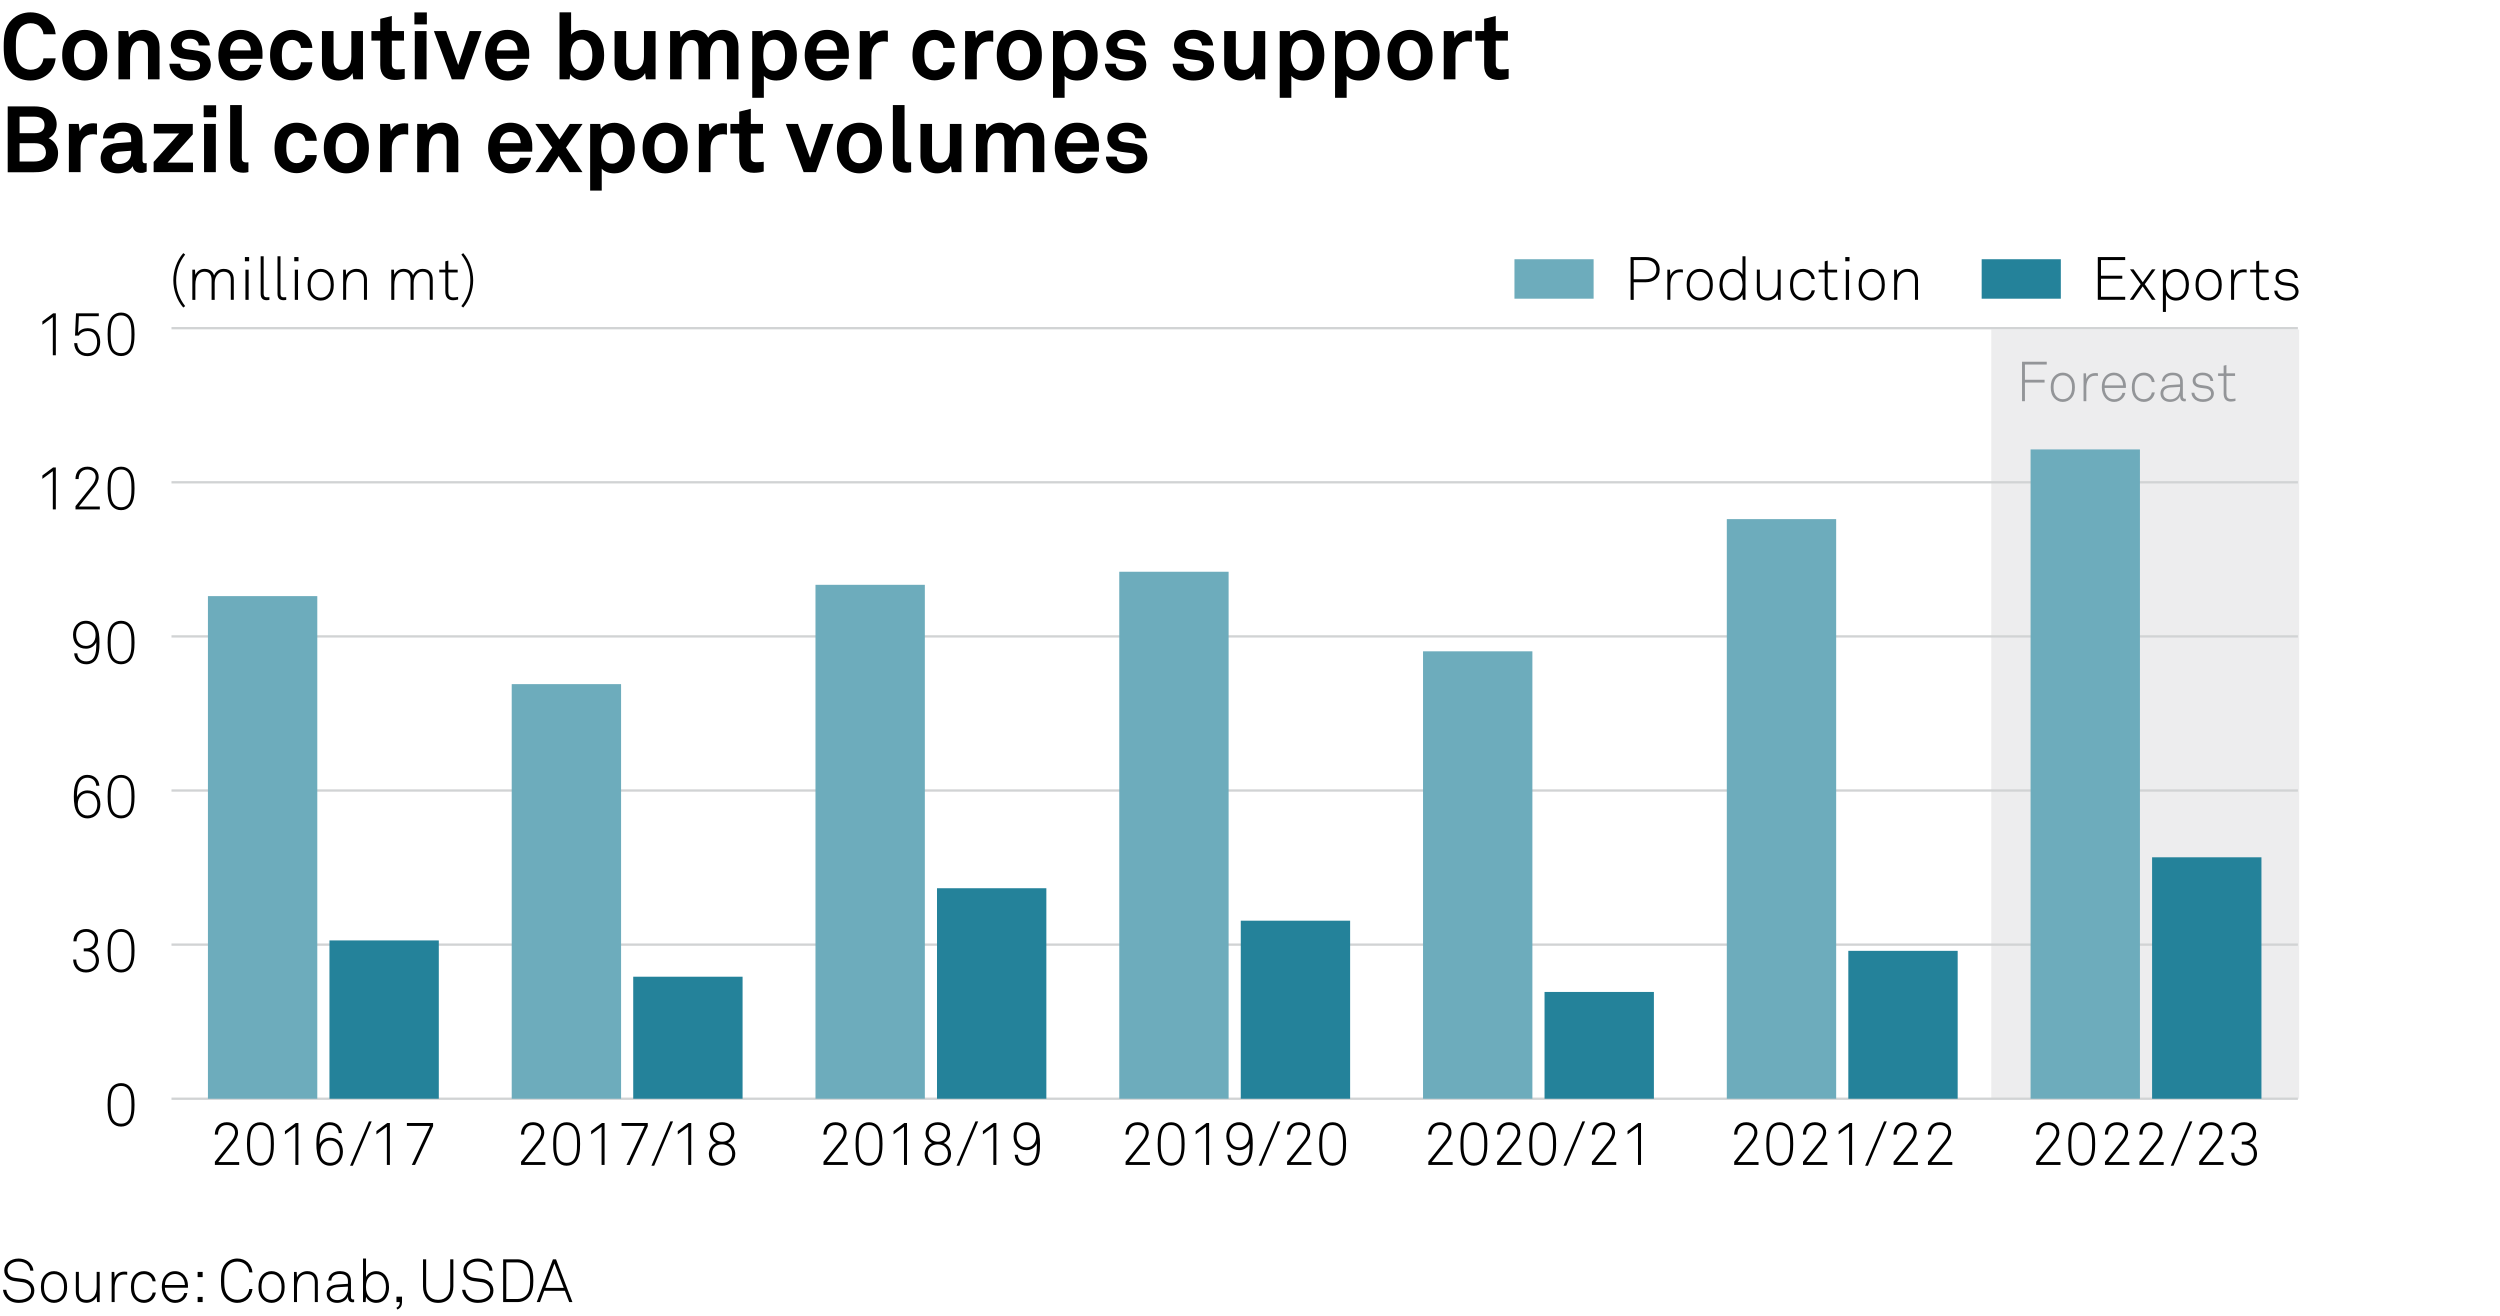 <?xml version="1.0" encoding="utf-8"?>
<!-- Generator: Adobe Illustrator 26.5.1, SVG Export Plug-In . SVG Version: 6.00 Build 0)  -->
<svg version="1.0" xmlns="http://www.w3.org/2000/svg" xmlns:xlink="http://www.w3.org/1999/xlink" x="0px" y="0px"
	 viewBox="0 0 269.291 141.732" style="enable-background:new 0 0 269.291 141.732;" xml:space="preserve">
<g id="Background">
	<rect style="fill:#FFFFFF;" width="269.291" height="141.732"/>
</g>
<g id="Graph">
	<g>
		<path d="M5.317,7.835c-0.529,0.54-1.269,0.839-2.029,0.839c-0.759,0-1.469-0.25-2.009-0.79C0.51,7.116,0.4,6.166,0.4,5.007
			s0.11-2.109,0.879-2.878c0.54-0.54,1.25-0.799,2.009-0.799c0.76,0,1.5,0.28,2.029,0.819c0.41,0.42,0.62,0.979,0.68,1.539H4.677
			c-0.03-0.31-0.14-0.53-0.32-0.75c-0.229-0.29-0.629-0.44-1.069-0.44c-0.41,0-0.81,0.17-1.089,0.47
			c-0.49,0.51-0.49,1.39-0.49,2.039c0,0.65,0,1.529,0.49,2.039c0.28,0.3,0.68,0.47,1.089,0.47c0.44,0,0.84-0.16,1.069-0.45
			c0.18-0.22,0.29-0.47,0.32-0.78h1.319C5.937,6.846,5.727,7.416,5.317,7.835z"/>
		<path d="M10.947,7.865c-0.36,0.44-1.029,0.81-1.819,0.81s-1.459-0.37-1.819-0.81C6.919,7.375,6.7,6.826,6.7,5.946
			s0.22-1.429,0.609-1.919c0.36-0.44,1.03-0.81,1.819-0.81s1.459,0.37,1.819,0.81c0.39,0.49,0.609,1.04,0.609,1.919
			S11.337,7.375,10.947,7.865z M9.918,4.637c-0.17-0.18-0.45-0.33-0.79-0.33s-0.62,0.15-0.79,0.33c-0.3,0.33-0.37,0.819-0.37,1.309
			s0.07,0.979,0.37,1.31c0.17,0.18,0.45,0.33,0.79,0.33s0.62-0.15,0.79-0.33c0.3-0.33,0.37-0.82,0.37-1.31S10.218,4.967,9.918,4.637
			z"/>
		<path d="M15.938,8.545V5.356c0-0.609-0.2-0.979-0.86-0.979c-0.439,0-0.729,0.28-0.899,0.659c-0.18,0.41-0.17,0.95-0.17,1.39v2.119
			h-1.249V3.348h1.049l0.09,0.67c0.31-0.55,0.93-0.8,1.529-0.8c1.109,0,1.759,0.78,1.759,1.859v3.468H15.938z"/>
		<path d="M22.257,8.075c-0.42,0.42-1.069,0.6-1.779,0.6c-0.66,0-1.249-0.19-1.679-0.6c-0.3-0.29-0.55-0.72-0.55-1.209h1.169
			c0,0.23,0.12,0.48,0.28,0.61c0.2,0.16,0.43,0.23,0.79,0.23c0.42,0,1.06-0.09,1.06-0.66c0-0.3-0.2-0.5-0.52-0.55
			c-0.459-0.07-0.979-0.1-1.439-0.2c-0.71-0.15-1.189-0.73-1.189-1.39c0-0.529,0.22-0.899,0.53-1.169
			c0.38-0.33,0.929-0.52,1.579-0.52c0.62,0,1.249,0.2,1.629,0.61c0.28,0.3,0.46,0.689,0.46,1.069h-1.189c0-0.2-0.09-0.36-0.21-0.49
			c-0.15-0.15-0.42-0.24-0.68-0.24c-0.18,0-0.35,0-0.54,0.08c-0.22,0.09-0.4,0.28-0.4,0.55c0,0.37,0.32,0.48,0.6,0.52
			c0.47,0.06,0.6,0.07,1.109,0.15c0.82,0.13,1.419,0.649,1.419,1.469C22.707,7.436,22.526,7.805,22.257,8.075z"/>
		<path d="M28.266,6.336h-3.478c-0.01,0.4,0.13,0.78,0.38,1.02c0.18,0.17,0.43,0.32,0.77,0.32c0.36,0,0.58-0.07,0.76-0.25
			c0.11-0.11,0.2-0.25,0.25-0.439h1.2c-0.03,0.31-0.24,0.72-0.44,0.959c-0.44,0.52-1.089,0.729-1.749,0.729
			c-0.709,0-1.229-0.25-1.639-0.64c-0.52-0.5-0.799-1.229-0.799-2.079c0-0.83,0.25-1.569,0.75-2.079c0.39-0.4,0.949-0.66,1.659-0.66
			c0.77,0,1.469,0.31,1.899,0.959c0.38,0.57,0.47,1.16,0.45,1.809C28.276,5.986,28.266,6.226,28.266,6.336z M26.707,4.517
			c-0.17-0.18-0.43-0.3-0.79-0.3c-0.38,0-0.689,0.16-0.87,0.4c-0.18,0.23-0.26,0.47-0.27,0.81h2.249
			C27.017,5.037,26.907,4.737,26.707,4.517z"/>
		<path d="M33.247,7.835c-0.36,0.45-0.99,0.819-1.779,0.819s-1.449-0.38-1.809-0.819c-0.39-0.49-0.569-1.14-0.569-1.899
			c0-0.76,0.18-1.409,0.569-1.899c0.36-0.44,1.02-0.82,1.809-0.82s1.419,0.37,1.779,0.82c0.24,0.31,0.379,0.719,0.399,1.129h-1.229
			c-0.01-0.19-0.07-0.35-0.15-0.48c-0.15-0.23-0.42-0.39-0.8-0.39c-0.34,0-0.589,0.14-0.759,0.32c-0.3,0.33-0.35,0.83-0.35,1.319
			s0.05,0.979,0.35,1.309c0.17,0.18,0.419,0.33,0.759,0.33c0.38,0,0.65-0.16,0.8-0.39c0.08-0.13,0.14-0.29,0.15-0.479h1.229
			C33.626,7.116,33.486,7.525,33.247,7.835z"/>
		<path d="M38.057,8.545l-0.09-0.68c-0.25,0.51-0.83,0.81-1.489,0.81c-1.109,0-1.799-0.75-1.799-1.859V3.348h1.249v3.188
			c0,0.609,0.24,0.989,0.9,0.989c0.29,0,0.49-0.11,0.64-0.26c0.3-0.28,0.379-0.75,0.379-1.169V3.348h1.25v5.197H38.057z"/>
		<path d="M42.527,8.615c-1.049,0-1.569-0.6-1.569-1.599V4.377h-0.95v-1.03h0.95V2.028l1.249-0.31v1.629h1.31v1.03h-1.31v2.528
			c0,0.4,0.18,0.57,0.58,0.57c0.26,0,0.47-0.01,0.81-0.05v1.05C43.247,8.565,42.897,8.615,42.527,8.615z"/>
		<path d="M44.639,2.628v-1.29h1.339v1.29H44.639z M44.679,8.545V3.348h1.269v5.197H44.679z"/>
		<path d="M49.997,8.545h-1.33l-1.929-5.197h1.319l1.299,3.658l1.229-3.658h1.29L49.997,8.545z"/>
		<path d="M56.996,6.336h-3.478c-0.01,0.4,0.13,0.78,0.38,1.02c0.18,0.17,0.43,0.32,0.77,0.32c0.36,0,0.58-0.07,0.76-0.25
			c0.11-0.11,0.2-0.25,0.25-0.439h1.2c-0.03,0.31-0.24,0.72-0.44,0.959c-0.44,0.52-1.089,0.729-1.749,0.729
			c-0.709,0-1.229-0.25-1.639-0.64c-0.52-0.5-0.799-1.229-0.799-2.079c0-0.83,0.25-1.569,0.75-2.079c0.39-0.4,0.949-0.66,1.659-0.66
			c0.77,0,1.469,0.31,1.899,0.959c0.38,0.57,0.47,1.16,0.45,1.809C57.006,5.986,56.996,6.226,56.996,6.336z M55.437,4.517
			c-0.17-0.18-0.43-0.3-0.79-0.3c-0.38,0-0.689,0.16-0.87,0.4c-0.18,0.23-0.26,0.47-0.27,0.81h2.249
			C55.747,5.037,55.637,4.737,55.437,4.517z"/>
		<path d="M64.146,8.225c-0.32,0.26-0.739,0.44-1.259,0.44c-0.569,0-1.149-0.21-1.459-0.69l-0.08,0.57h-1.079V1.329h1.249v2.398
			c0.24-0.29,0.74-0.51,1.359-0.51c0.53,0,0.949,0.16,1.269,0.42c0.62,0.51,0.93,1.299,0.93,2.319
			C65.076,6.936,64.766,7.715,64.146,8.225z M63.477,4.677c-0.18-0.23-0.45-0.41-0.839-0.41c-0.979,0-1.18,0.92-1.18,1.669
			c0,0.51,0.09,1.089,0.45,1.419c0.17,0.16,0.41,0.26,0.73,0.26c0.39,0,0.66-0.18,0.839-0.41c0.26-0.34,0.33-0.819,0.33-1.269
			S63.736,5.017,63.477,4.677z"/>
		<path d="M69.576,8.545l-0.09-0.68c-0.25,0.51-0.83,0.81-1.489,0.81c-1.109,0-1.799-0.75-1.799-1.859V3.348h1.249v3.188
			c0,0.609,0.24,0.989,0.9,0.989c0.29,0,0.49-0.11,0.64-0.26c0.3-0.28,0.379-0.75,0.379-1.169V3.348h1.25v5.197H69.576z"/>
		<path d="M78.305,8.545V5.317c0-0.64-0.17-1.01-0.8-1.01c-0.709,0-1.019,0.75-1.019,1.399v2.838h-1.24V5.317
			c0-0.64-0.17-1.01-0.799-1.01c-0.709,0-1.029,0.75-1.029,1.399v2.838h-1.239V3.348h1.039l0.1,0.69c0.29-0.48,0.79-0.82,1.479-0.82
			c0.73,0,1.229,0.32,1.489,0.85c0.31-0.54,0.87-0.85,1.569-0.85c1.109,0,1.689,0.74,1.689,1.819v3.508H78.305z"/>
		<path d="M84.906,8.255c-0.32,0.26-0.739,0.42-1.269,0.42c-0.62,0-1.12-0.22-1.359-0.51v2.369h-1.249V3.348h1.079l0.08,0.57
			c0.31-0.48,0.89-0.689,1.459-0.689c0.52,0,0.939,0.18,1.259,0.439c0.62,0.51,0.93,1.29,0.93,2.269
			C85.835,6.956,85.525,7.746,84.906,8.255z M84.236,4.687c-0.18-0.23-0.45-0.41-0.839-0.41c-0.979,0-1.18,0.929-1.18,1.679
			c0,0.75,0.2,1.669,1.18,1.669c0.39,0,0.66-0.18,0.839-0.41c0.26-0.34,0.33-0.81,0.33-1.259
			C84.566,5.506,84.496,5.027,84.236,4.687z"/>
		<path d="M91.425,6.336h-3.478c-0.01,0.4,0.13,0.78,0.38,1.02c0.18,0.17,0.43,0.32,0.77,0.32c0.36,0,0.58-0.07,0.76-0.25
			c0.11-0.11,0.2-0.25,0.25-0.439h1.2c-0.03,0.31-0.24,0.72-0.44,0.959c-0.44,0.52-1.089,0.729-1.749,0.729
			c-0.709,0-1.229-0.25-1.639-0.64c-0.52-0.5-0.799-1.229-0.799-2.079c0-0.83,0.25-1.569,0.75-2.079c0.39-0.4,0.949-0.66,1.659-0.66
			c0.77,0,1.469,0.31,1.899,0.959c0.38,0.57,0.47,1.16,0.45,1.809C91.436,5.986,91.425,6.226,91.425,6.336z M89.866,4.517
			c-0.17-0.18-0.43-0.3-0.79-0.3c-0.38,0-0.689,0.16-0.87,0.4c-0.18,0.23-0.26,0.47-0.27,0.81h2.249
			C90.176,5.037,90.066,4.737,89.866,4.517z"/>
		<path d="M95.206,4.457c-0.879,0-1.339,0.63-1.339,1.469v2.619h-1.259V3.348h1.059l0.11,0.78c0.24-0.6,0.86-0.85,1.469-0.85
			c0.13,0,0.26,0.01,0.39,0.03v1.2C95.496,4.477,95.346,4.457,95.206,4.457z"/>
		<path d="M102.445,7.835c-0.36,0.45-0.99,0.819-1.779,0.819s-1.449-0.38-1.809-0.819c-0.39-0.49-0.569-1.14-0.569-1.899
			c0-0.76,0.18-1.409,0.569-1.899c0.36-0.44,1.02-0.82,1.809-0.82s1.419,0.37,1.779,0.82c0.24,0.31,0.38,0.719,0.399,1.129h-1.229
			c-0.01-0.19-0.07-0.35-0.15-0.48c-0.15-0.23-0.42-0.39-0.8-0.39c-0.34,0-0.589,0.14-0.759,0.32c-0.3,0.33-0.35,0.83-0.35,1.319
			s0.05,0.979,0.35,1.309c0.17,0.18,0.419,0.33,0.759,0.33c0.38,0,0.65-0.16,0.8-0.39c0.08-0.13,0.14-0.29,0.15-0.479h1.229
			C102.825,7.116,102.685,7.525,102.445,7.835z"/>
		<path d="M106.556,4.457c-0.879,0-1.339,0.63-1.339,1.469v2.619h-1.259V3.348h1.059l0.11,0.78c0.24-0.6,0.86-0.85,1.469-0.85
			c0.13,0,0.26,0.01,0.39,0.03v1.2C106.846,4.477,106.696,4.457,106.556,4.457z"/>
		<path d="M111.615,7.865c-0.36,0.44-1.029,0.81-1.819,0.81s-1.459-0.37-1.819-0.81c-0.39-0.49-0.609-1.04-0.609-1.919
			s0.22-1.429,0.609-1.919c0.36-0.44,1.03-0.81,1.819-0.81s1.459,0.37,1.819,0.81c0.39,0.49,0.61,1.04,0.61,1.919
			S112.004,7.375,111.615,7.865z M110.585,4.637c-0.17-0.18-0.45-0.33-0.79-0.33s-0.62,0.15-0.79,0.33
			c-0.3,0.33-0.37,0.819-0.37,1.309s0.07,0.979,0.37,1.31c0.17,0.18,0.45,0.33,0.79,0.33s0.62-0.15,0.79-0.33
			c0.3-0.33,0.37-0.82,0.37-1.31S110.885,4.967,110.585,4.637z"/>
		<path d="M117.304,8.255c-0.32,0.26-0.739,0.42-1.269,0.42c-0.62,0-1.12-0.22-1.359-0.51v2.369h-1.249V3.348h1.079l0.08,0.57
			c0.31-0.48,0.89-0.689,1.459-0.689c0.52,0,0.939,0.18,1.259,0.439c0.62,0.51,0.93,1.29,0.93,2.269
			C118.234,6.956,117.924,7.746,117.304,8.255z M116.635,4.687c-0.18-0.23-0.45-0.41-0.839-0.41c-0.979,0-1.18,0.929-1.18,1.679
			c0,0.75,0.2,1.669,1.18,1.669c0.39,0,0.66-0.18,0.839-0.41c0.26-0.34,0.33-0.81,0.33-1.259
			C116.965,5.506,116.895,5.027,116.635,4.687z"/>
		<path d="M123.024,8.075c-0.42,0.42-1.069,0.6-1.779,0.6c-0.66,0-1.249-0.19-1.679-0.6c-0.3-0.29-0.55-0.72-0.55-1.209h1.169
			c0,0.23,0.12,0.48,0.28,0.61c0.2,0.16,0.43,0.23,0.79,0.23c0.42,0,1.06-0.09,1.06-0.66c0-0.3-0.2-0.5-0.52-0.55
			c-0.459-0.07-0.979-0.1-1.439-0.2c-0.71-0.15-1.189-0.73-1.189-1.39c0-0.529,0.22-0.899,0.53-1.169
			c0.38-0.33,0.929-0.52,1.579-0.52c0.62,0,1.249,0.2,1.629,0.61c0.28,0.3,0.46,0.689,0.46,1.069h-1.189c0-0.2-0.09-0.36-0.21-0.49
			c-0.15-0.15-0.42-0.24-0.68-0.24c-0.18,0-0.35,0-0.54,0.08c-0.22,0.09-0.4,0.28-0.4,0.55c0,0.37,0.32,0.48,0.6,0.52
			c0.47,0.06,0.6,0.07,1.109,0.15c0.82,0.13,1.419,0.649,1.419,1.469C123.474,7.436,123.294,7.805,123.024,8.075z"/>
		<path d="M130.324,8.075c-0.42,0.42-1.069,0.6-1.779,0.6c-0.66,0-1.249-0.19-1.679-0.6c-0.3-0.29-0.55-0.72-0.55-1.209h1.169
			c0,0.23,0.12,0.48,0.28,0.61c0.2,0.16,0.43,0.23,0.79,0.23c0.42,0,1.06-0.09,1.06-0.66c0-0.3-0.2-0.5-0.52-0.55
			c-0.459-0.07-0.979-0.1-1.439-0.2c-0.71-0.15-1.189-0.73-1.189-1.39c0-0.529,0.22-0.899,0.53-1.169
			c0.38-0.33,0.929-0.52,1.579-0.52c0.62,0,1.249,0.2,1.629,0.61c0.28,0.3,0.46,0.689,0.46,1.069h-1.189c0-0.2-0.09-0.36-0.21-0.49
			c-0.15-0.15-0.42-0.24-0.68-0.24c-0.18,0-0.35,0-0.54,0.08c-0.22,0.09-0.4,0.28-0.4,0.55c0,0.37,0.32,0.48,0.6,0.52
			c0.47,0.06,0.6,0.07,1.109,0.15c0.82,0.13,1.419,0.649,1.419,1.469C130.774,7.436,130.594,7.805,130.324,8.075z"/>
		<path d="M135.245,8.545l-0.09-0.68c-0.25,0.51-0.83,0.81-1.489,0.81c-1.109,0-1.8-0.75-1.8-1.859V3.348h1.25v3.188
			c0,0.609,0.239,0.989,0.899,0.989c0.29,0,0.489-0.11,0.64-0.26c0.3-0.28,0.38-0.75,0.38-1.169V3.348h1.249v5.197H135.245z"/>
		<path d="M141.725,8.255c-0.319,0.26-0.739,0.42-1.27,0.42c-0.619,0-1.119-0.22-1.358-0.51v2.369h-1.25V3.348h1.08l0.079,0.57
			c0.311-0.48,0.89-0.689,1.46-0.689c0.52,0,0.939,0.18,1.259,0.439c0.62,0.51,0.93,1.29,0.93,2.269
			C142.654,6.956,142.345,7.746,141.725,8.255z M141.056,4.687c-0.181-0.23-0.45-0.41-0.84-0.41c-0.979,0-1.18,0.929-1.18,1.679
			c0,0.75,0.2,1.669,1.18,1.669c0.39,0,0.659-0.18,0.84-0.41c0.26-0.34,0.329-0.81,0.329-1.259
			C141.385,5.506,141.315,5.027,141.056,4.687z"/>
		<path d="M147.685,8.255c-0.319,0.26-0.739,0.42-1.27,0.42c-0.619,0-1.119-0.22-1.358-0.51v2.369h-1.25V3.348h1.08l0.079,0.57
			c0.311-0.48,0.89-0.689,1.46-0.689c0.52,0,0.939,0.18,1.259,0.439c0.62,0.51,0.93,1.29,0.93,2.269
			C148.614,6.956,148.305,7.746,147.685,8.255z M147.016,4.687c-0.181-0.23-0.45-0.41-0.84-0.41c-0.979,0-1.18,0.929-1.18,1.679
			c0,0.75,0.2,1.669,1.18,1.669c0.39,0,0.659-0.18,0.84-0.41c0.26-0.34,0.329-0.81,0.329-1.259
			C147.345,5.506,147.275,5.027,147.016,4.687z"/>
		<path d="M153.704,7.865c-0.359,0.44-1.029,0.81-1.818,0.81c-0.79,0-1.459-0.37-1.819-0.81c-0.39-0.49-0.609-1.04-0.609-1.919
			s0.22-1.429,0.609-1.919c0.36-0.44,1.029-0.81,1.819-0.81c0.789,0,1.459,0.37,1.818,0.81c0.391,0.49,0.61,1.04,0.61,1.919
			S154.095,7.375,153.704,7.865z M152.675,4.637c-0.17-0.18-0.449-0.33-0.789-0.33s-0.62,0.15-0.79,0.33
			c-0.3,0.33-0.369,0.819-0.369,1.309s0.069,0.979,0.369,1.31c0.17,0.18,0.45,0.33,0.79,0.33s0.619-0.15,0.789-0.33
			c0.3-0.33,0.37-0.82,0.37-1.31S152.975,4.967,152.675,4.637z"/>
		<path d="M158.115,4.457c-0.879,0-1.339,0.63-1.339,1.469v2.619h-1.26V3.348h1.06l0.11,0.78c0.239-0.6,0.859-0.85,1.469-0.85
			c0.13,0,0.26,0.01,0.39,0.03v1.2C158.405,4.477,158.256,4.457,158.115,4.457z"/>
		<path d="M161.436,8.615c-1.049,0-1.569-0.6-1.569-1.599V4.377h-0.949v-1.03h0.949V2.028l1.25-0.31v1.629h1.309v1.03h-1.309v2.528
			c0,0.4,0.18,0.57,0.579,0.57c0.26,0,0.47-0.01,0.81-0.05v1.05C162.155,8.565,161.806,8.615,161.436,8.615z"/>
		<path d="M5.537,18.075c-0.55,0.42-1.209,0.479-1.889,0.479H0.83v-7.096h2.818c0.57,0,1.159,0.08,1.639,0.39
			c0.52,0.34,0.819,0.93,0.819,1.539c0,0.58-0.27,1.229-0.869,1.499c0.669,0.31,1.019,0.94,1.019,1.599
			C6.256,17.116,6.047,17.686,5.537,18.075z M3.698,12.568H2.109v1.779h1.619c0.58,0,1.069-0.21,1.069-0.879
			C4.797,12.788,4.278,12.568,3.698,12.568z M3.738,15.427H2.109v1.969h1.589c0.6,0,1.25-0.22,1.25-0.939
			C4.947,15.696,4.417,15.427,3.738,15.427z"/>
		<path d="M10.018,14.457c-0.879,0-1.339,0.63-1.339,1.469v2.619H7.419v-5.197h1.059l0.11,0.78c0.24-0.6,0.86-0.85,1.469-0.85
			c0.13,0,0.26,0.01,0.39,0.03v1.2C10.308,14.477,10.158,14.457,10.018,14.457z"/>
		<path d="M15.177,18.625c-0.54,0-0.84-0.34-0.879-0.729c-0.24,0.419-0.84,0.779-1.579,0.779c-1.24,0-1.879-0.779-1.879-1.629
			c0-0.99,0.77-1.559,1.759-1.629l1.529-0.11v-0.32c0-0.49-0.17-0.819-0.88-0.819c-0.58,0-0.919,0.26-0.949,0.739h-1.209
			c0.07-1.169,1-1.689,2.159-1.689c0.89,0,1.649,0.28,1.949,1.06c0.13,0.33,0.15,0.7,0.15,1.049v1.929c0,0.24,0.08,0.33,0.29,0.33
			c0.08,0,0.16-0.02,0.16-0.02v0.919C15.586,18.575,15.477,18.625,15.177,18.625z M14.127,16.236l-1.319,0.1
			c-0.38,0.03-0.75,0.26-0.75,0.68c0,0.4,0.35,0.65,0.739,0.65c0.78,0,1.33-0.42,1.33-1.189V16.236z"/>
		<path d="M16.549,18.545v-1.1l2.749-3.068h-2.729v-1.03h4.197v1.129l-2.718,3.039h2.738v1.029H16.549z"/>
		<path d="M21.939,12.628v-1.29h1.339v1.29H21.939z M21.979,18.545v-5.197h1.27v5.197H21.979z"/>
		<path d="M26.208,18.605c-0.85,0-1.419-0.41-1.419-1.399v-5.887h1.259v5.677c0,0.3,0.07,0.5,0.5,0.5c0.11,0,0.14-0.01,0.21-0.01
			v1.05C26.508,18.585,26.458,18.605,26.208,18.605z"/>
		<path d="M33.727,17.835c-0.36,0.45-0.99,0.819-1.779,0.819s-1.449-0.38-1.809-0.819c-0.39-0.49-0.569-1.14-0.569-1.899
			c0-0.76,0.18-1.409,0.569-1.899c0.36-0.44,1.02-0.82,1.809-0.82s1.419,0.37,1.779,0.82c0.24,0.31,0.38,0.719,0.399,1.129h-1.229
			c-0.01-0.19-0.07-0.35-0.15-0.48c-0.15-0.23-0.42-0.39-0.8-0.39c-0.34,0-0.589,0.14-0.759,0.32c-0.3,0.33-0.35,0.83-0.35,1.319
			s0.05,0.979,0.35,1.309c0.17,0.18,0.419,0.33,0.759,0.33c0.38,0,0.65-0.16,0.8-0.39c0.08-0.13,0.14-0.29,0.15-0.479h1.229
			C34.106,17.116,33.966,17.525,33.727,17.835z"/>
		<path d="M39.126,17.865c-0.36,0.44-1.029,0.81-1.819,0.81s-1.459-0.37-1.819-0.81c-0.39-0.49-0.609-1.04-0.609-1.919
			s0.22-1.429,0.609-1.919c0.36-0.44,1.03-0.81,1.819-0.81s1.459,0.37,1.819,0.81c0.39,0.49,0.61,1.04,0.61,1.919
			S39.516,17.375,39.126,17.865z M38.097,14.637c-0.17-0.18-0.45-0.33-0.79-0.33s-0.62,0.15-0.79,0.33
			c-0.3,0.33-0.37,0.819-0.37,1.309s0.07,0.979,0.37,1.31c0.17,0.18,0.45,0.33,0.79,0.33s0.62-0.15,0.79-0.33
			c0.3-0.33,0.37-0.82,0.37-1.31S38.397,14.967,38.097,14.637z"/>
		<path d="M43.537,14.457c-0.879,0-1.339,0.63-1.339,1.469v2.619h-1.259v-5.197h1.059l0.11,0.78c0.24-0.6,0.86-0.85,1.469-0.85
			c0.13,0,0.26,0.01,0.39,0.03v1.2C43.827,14.477,43.677,14.457,43.537,14.457z"/>
		<path d="M48.116,18.545v-3.188c0-0.609-0.2-0.979-0.86-0.979c-0.439,0-0.729,0.28-0.899,0.659c-0.18,0.41-0.17,0.95-0.17,1.39
			v2.119h-1.249v-5.197h1.049l0.09,0.67c0.31-0.55,0.93-0.8,1.529-0.8c1.109,0,1.759,0.78,1.759,1.859v3.468H48.116z"/>
		<path d="M57.325,16.336h-3.478c-0.01,0.4,0.13,0.78,0.38,1.02c0.18,0.17,0.43,0.32,0.77,0.32c0.36,0,0.58-0.07,0.76-0.25
			c0.11-0.11,0.2-0.25,0.25-0.439h1.2c-0.03,0.31-0.24,0.72-0.44,0.959c-0.44,0.52-1.089,0.729-1.749,0.729
			c-0.709,0-1.229-0.25-1.639-0.64c-0.52-0.5-0.799-1.229-0.799-2.079c0-0.83,0.25-1.569,0.75-2.079c0.39-0.4,0.949-0.66,1.659-0.66
			c0.77,0,1.469,0.31,1.899,0.959c0.38,0.57,0.47,1.16,0.45,1.809C57.335,15.986,57.325,16.226,57.325,16.336z M55.766,14.517
			c-0.17-0.18-0.43-0.3-0.79-0.3c-0.38,0-0.689,0.16-0.87,0.4c-0.18,0.23-0.26,0.47-0.27,0.81h2.249
			C56.076,15.037,55.966,14.737,55.766,14.517z"/>
		<path d="M60.966,15.906l1.779,2.639h-1.409l-1.159-1.739l-1.14,1.739h-1.369l1.819-2.648l-1.829-2.549h1.439l1.159,1.679
			l1.129-1.679h1.369L60.966,15.906z"/>
		<path d="M67.445,18.255c-0.32,0.26-0.739,0.42-1.269,0.42c-0.62,0-1.12-0.22-1.359-0.51v2.369h-1.249v-7.186h1.079l0.08,0.57
			c0.31-0.48,0.89-0.689,1.459-0.689c0.52,0,0.939,0.18,1.259,0.439c0.62,0.51,0.93,1.29,0.93,2.269
			C68.375,16.956,68.064,17.746,67.445,18.255z M66.775,14.687c-0.18-0.23-0.45-0.41-0.839-0.41c-0.979,0-1.18,0.929-1.18,1.679
			c0,0.75,0.2,1.669,1.18,1.669c0.39,0,0.66-0.18,0.839-0.41c0.26-0.34,0.33-0.81,0.33-1.259
			C67.105,15.506,67.035,15.027,66.775,14.687z"/>
		<path d="M73.465,17.865c-0.36,0.44-1.029,0.81-1.819,0.81s-1.459-0.37-1.819-0.81c-0.39-0.49-0.609-1.04-0.609-1.919
			s0.22-1.429,0.609-1.919c0.36-0.44,1.03-0.81,1.819-0.81s1.459,0.37,1.819,0.81c0.39,0.49,0.609,1.04,0.609,1.919
			S73.854,17.375,73.465,17.865z M72.436,14.637c-0.17-0.18-0.45-0.33-0.79-0.33s-0.62,0.15-0.79,0.33
			c-0.3,0.33-0.37,0.819-0.37,1.309s0.07,0.979,0.37,1.31c0.17,0.18,0.45,0.33,0.79,0.33s0.62-0.15,0.79-0.33
			c0.3-0.33,0.37-0.82,0.37-1.31S72.735,14.967,72.436,14.637z"/>
		<path d="M77.875,14.457c-0.879,0-1.339,0.63-1.339,1.469v2.619h-1.259v-5.197h1.059l0.11,0.78c0.24-0.6,0.86-0.85,1.469-0.85
			c0.13,0,0.26,0.01,0.39,0.03v1.2C78.165,14.477,78.015,14.457,77.875,14.457z"/>
		<path d="M81.195,18.615c-1.049,0-1.569-0.6-1.569-1.599v-2.638h-0.95v-1.03h0.95v-1.319l1.249-0.31v1.629h1.31v1.03h-1.31v2.528
			c0,0.4,0.18,0.57,0.58,0.57c0.26,0,0.47-0.01,0.81-0.05v1.05C81.915,18.565,81.565,18.615,81.195,18.615z"/>
		<path d="M87.895,18.545h-1.33l-1.929-5.197h1.319l1.299,3.658l1.229-3.658h1.29L87.895,18.545z"/>
		<path d="M94.394,17.865c-0.36,0.44-1.029,0.81-1.819,0.81s-1.459-0.37-1.819-0.81c-0.39-0.49-0.609-1.04-0.609-1.919
			s0.22-1.429,0.609-1.919c0.36-0.44,1.03-0.81,1.819-0.81s1.459,0.37,1.819,0.81c0.39,0.49,0.61,1.04,0.61,1.919
			S94.784,17.375,94.394,17.865z M93.365,14.637c-0.17-0.18-0.45-0.33-0.79-0.33s-0.62,0.15-0.79,0.33
			c-0.3,0.33-0.37,0.819-0.37,1.309s0.07,0.979,0.37,1.31c0.17,0.18,0.45,0.33,0.79,0.33s0.62-0.15,0.79-0.33
			c0.3-0.33,0.37-0.82,0.37-1.31S93.665,14.967,93.365,14.637z"/>
		<path d="M97.595,18.605c-0.85,0-1.419-0.41-1.419-1.399v-5.887h1.259v5.677c0,0.3,0.07,0.5,0.5,0.5c0.11,0,0.14-0.01,0.209-0.01
			v1.05C97.895,18.585,97.845,18.605,97.595,18.605z"/>
		<path d="M102.524,18.545l-0.09-0.68c-0.25,0.51-0.83,0.81-1.489,0.81c-1.109,0-1.799-0.75-1.799-1.859v-3.468h1.249v3.188
			c0,0.609,0.24,0.989,0.9,0.989c0.29,0,0.49-0.11,0.64-0.26c0.3-0.28,0.379-0.75,0.379-1.169v-2.749h1.25v5.197H102.524z"/>
		<path d="M111.252,18.545v-3.228c0-0.64-0.17-1.01-0.8-1.01c-0.709,0-1.019,0.75-1.019,1.399v2.838h-1.24v-3.228
			c0-0.64-0.169-1.01-0.799-1.01c-0.709,0-1.029,0.75-1.029,1.399v2.838h-1.239v-5.197h1.039l0.1,0.69
			c0.29-0.48,0.79-0.82,1.479-0.82c0.73,0,1.229,0.32,1.489,0.85c0.31-0.54,0.87-0.85,1.569-0.85c1.109,0,1.689,0.74,1.689,1.819
			v3.508H111.252z"/>
		<path d="M118.363,16.336h-3.478c-0.01,0.4,0.13,0.78,0.38,1.02c0.18,0.17,0.43,0.32,0.77,0.32c0.36,0,0.58-0.07,0.76-0.25
			c0.11-0.11,0.2-0.25,0.25-0.439h1.2c-0.03,0.31-0.24,0.72-0.44,0.959c-0.44,0.52-1.089,0.729-1.749,0.729
			c-0.709,0-1.229-0.25-1.639-0.64c-0.52-0.5-0.799-1.229-0.799-2.079c0-0.83,0.25-1.569,0.75-2.079c0.39-0.4,0.949-0.66,1.659-0.66
			c0.77,0,1.469,0.31,1.899,0.959c0.38,0.57,0.47,1.16,0.45,1.809C118.374,15.986,118.363,16.226,118.363,16.336z M116.804,14.517
			c-0.17-0.18-0.43-0.3-0.79-0.3c-0.38,0-0.689,0.16-0.87,0.4c-0.18,0.23-0.26,0.47-0.27,0.81h2.249
			C117.114,15.037,117.004,14.737,116.804,14.517z"/>
		<path d="M123.134,18.075c-0.42,0.42-1.069,0.6-1.779,0.6c-0.66,0-1.249-0.19-1.679-0.6c-0.3-0.29-0.55-0.72-0.55-1.209h1.169
			c0,0.23,0.12,0.48,0.28,0.61c0.2,0.16,0.43,0.23,0.79,0.23c0.42,0,1.06-0.09,1.06-0.66c0-0.3-0.2-0.5-0.52-0.55
			c-0.459-0.07-0.979-0.1-1.439-0.2c-0.71-0.15-1.189-0.73-1.189-1.39c0-0.529,0.22-0.899,0.53-1.169
			c0.38-0.33,0.929-0.52,1.579-0.52c0.62,0,1.249,0.2,1.629,0.61c0.28,0.3,0.46,0.689,0.46,1.069h-1.189c0-0.2-0.09-0.36-0.21-0.49
			c-0.15-0.15-0.42-0.24-0.68-0.24c-0.18,0-0.35,0-0.54,0.08c-0.22,0.09-0.4,0.28-0.4,0.55c0,0.37,0.32,0.48,0.6,0.52
			c0.47,0.06,0.6,0.07,1.109,0.15c0.82,0.13,1.419,0.649,1.419,1.469C123.583,17.436,123.403,17.805,123.134,18.075z"/>
	</g>
	<g>
		<path d="M3.334,139.894c-0.312,0.305-0.773,0.448-1.307,0.448c-0.526,0-0.981-0.169-1.287-0.494
			c-0.228-0.24-0.384-0.565-0.416-0.917h0.351c0.032,0.273,0.162,0.527,0.338,0.709c0.247,0.254,0.63,0.377,1.014,0.377
			c0.397,0,0.793-0.104,1.047-0.345c0.163-0.156,0.273-0.37,0.273-0.663c0-0.441-0.345-0.825-0.897-0.896l-0.858-0.11
			c-0.65-0.085-1.131-0.455-1.131-1.164c0-0.384,0.169-0.656,0.403-0.871c0.286-0.26,0.708-0.403,1.137-0.403
			c0.494,0,0.988,0.202,1.248,0.508c0.195,0.228,0.325,0.468,0.351,0.799H3.257c-0.033-0.233-0.104-0.409-0.254-0.585
			c-0.201-0.247-0.578-0.396-1.001-0.396c-0.332,0-0.65,0.085-0.877,0.279c-0.175,0.156-0.312,0.371-0.312,0.67
			c0,0.546,0.39,0.754,0.812,0.806l0.871,0.111c0.715,0.091,1.203,0.604,1.203,1.254C3.699,139.412,3.549,139.679,3.334,139.894z"/>
		<path d="M6.767,139.951c-0.228,0.228-0.546,0.391-0.949,0.391c-0.403,0-0.721-0.163-0.949-0.391
			c-0.338-0.338-0.462-0.767-0.462-1.319s0.124-0.981,0.462-1.319c0.228-0.228,0.546-0.39,0.949-0.39
			c0.403,0,0.722,0.162,0.949,0.39c0.338,0.338,0.461,0.767,0.461,1.319S7.104,139.613,6.767,139.951z M6.533,137.527
			c-0.169-0.176-0.403-0.286-0.715-0.286s-0.546,0.11-0.715,0.286c-0.292,0.305-0.364,0.683-0.364,1.104
			c0,0.423,0.072,0.8,0.364,1.105c0.169,0.175,0.403,0.286,0.715,0.286s0.546-0.111,0.715-0.286
			c0.292-0.306,0.364-0.683,0.364-1.105C6.896,138.21,6.825,137.832,6.533,137.527z"/>
		<path d="M10.452,140.251l-0.039-0.592c-0.182,0.416-0.644,0.676-1.099,0.676c-0.748,0-1.144-0.461-1.144-1.189V137h0.325v2.126
			c0,0.565,0.247,0.891,0.839,0.891c0.799,0,1.079-0.689,1.079-1.391V137h0.325v3.251H10.452z"/>
		<path d="M13.383,137.286c-0.812,0-1.033,0.729-1.033,1.411v1.56h-0.325v-3.25h0.286l0.039,0.656
			c0.143-0.448,0.578-0.688,1.033-0.688c0.104,0,0.215,0,0.319,0.02v0.325C13.598,137.293,13.487,137.286,13.383,137.286z"/>
		<path d="M15.516,140.342c-0.403,0-0.728-0.156-0.956-0.384c-0.338-0.338-0.455-0.773-0.455-1.326s0.117-0.988,0.455-1.326
			c0.228-0.228,0.553-0.383,0.956-0.383c0.676,0,1.177,0.441,1.255,1.099h-0.338c-0.071-0.449-0.422-0.78-0.917-0.78
			c-0.312,0-0.552,0.104-0.721,0.279c-0.292,0.306-0.358,0.689-0.358,1.111c0,0.423,0.065,0.812,0.358,1.118
			c0.169,0.176,0.409,0.273,0.721,0.273c0.5,0,0.845-0.352,0.923-0.793h0.344C16.699,139.86,16.198,140.342,15.516,140.342z"/>
		<path d="M20.242,138.71h-2.483c0.006,0.377,0.13,0.729,0.338,0.976c0.182,0.214,0.436,0.344,0.787,0.344
			c0.286,0,0.533-0.104,0.708-0.286c0.117-0.123,0.208-0.266,0.247-0.461h0.338c-0.045,0.279-0.182,0.507-0.364,0.683
			c-0.234,0.233-0.559,0.377-0.93,0.377c-0.468,0-0.799-0.195-1.034-0.462c-0.266-0.312-0.416-0.741-0.416-1.234
			c0-0.41,0.065-0.813,0.319-1.157c0.273-0.371,0.65-0.565,1.105-0.565c0.877,0,1.391,0.754,1.391,1.572
			C20.248,138.573,20.242,138.632,20.242,138.71z M18.857,137.228c-0.669,0-1.092,0.54-1.092,1.184h2.152
			C19.903,137.794,19.52,137.228,18.857,137.228z"/>
		<path d="M21.288,137.566v-0.56h0.54v0.56H21.288z M21.288,140.257v-0.559h0.54v0.559H21.288z"/>
		<path d="M25.558,140.342c-0.442,0-0.897-0.183-1.216-0.501c-0.494-0.5-0.54-1.234-0.54-1.892c0-0.656,0.045-1.384,0.54-1.885
			c0.318-0.318,0.773-0.501,1.216-0.501c0.917,0,1.566,0.644,1.638,1.495h-0.351c-0.058-0.683-0.559-1.163-1.287-1.163
			c-0.41,0-0.722,0.143-0.969,0.396c-0.416,0.429-0.436,1.105-0.436,1.657c0,0.553,0.026,1.235,0.442,1.664
			c0.253,0.261,0.579,0.396,0.962,0.396c0.728,0,1.229-0.48,1.287-1.163h0.351C27.125,139.698,26.475,140.342,25.558,140.342z"/>
		<path d="M30.199,139.951c-0.228,0.228-0.546,0.391-0.949,0.391c-0.403,0-0.721-0.163-0.949-0.391
			c-0.338-0.338-0.461-0.767-0.461-1.319s0.123-0.981,0.461-1.319c0.228-0.228,0.546-0.39,0.949-0.39
			c0.403,0,0.722,0.162,0.949,0.39c0.338,0.338,0.461,0.767,0.461,1.319S30.537,139.613,30.199,139.951z M29.965,137.527
			c-0.169-0.176-0.403-0.286-0.715-0.286s-0.546,0.11-0.715,0.286c-0.292,0.305-0.364,0.683-0.364,1.104
			c0,0.423,0.072,0.8,0.364,1.105c0.169,0.175,0.403,0.286,0.715,0.286s0.546-0.111,0.715-0.286
			c0.292-0.306,0.364-0.683,0.364-1.105C30.329,138.21,30.257,137.832,29.965,137.527z"/>
		<path d="M33.91,140.257v-2.125c0-0.565-0.247-0.891-0.839-0.891c-0.799,0-1.079,0.688-1.079,1.391v1.625h-0.325v-3.25h0.286
			l0.039,0.592c0.182-0.409,0.644-0.676,1.098-0.676c0.748,0,1.144,0.461,1.144,1.189v2.145H33.91z"/>
		<path d="M37.992,140.276c-0.403,0-0.514-0.292-0.514-0.637c-0.175,0.462-0.669,0.702-1.17,0.702c-0.63,0-1.118-0.377-1.118-1.001
			c0-0.579,0.449-0.923,1.092-0.969l1.196-0.085v-0.318c0-0.539-0.364-0.741-0.858-0.741c-0.514,0-0.904,0.234-0.936,0.716h-0.325
			c0.045-0.657,0.559-1.021,1.261-1.021c0.442,0,0.923,0.149,1.099,0.598c0.078,0.201,0.084,0.409,0.084,0.624v1.482
			c0,0.221,0.032,0.351,0.253,0.351c0.039,0,0.059,0,0.091-0.007v0.286C38.07,140.271,38.07,140.276,37.992,140.276z
			 M37.479,138.587l-1.164,0.071c-0.481,0.032-0.793,0.286-0.793,0.683c0,0.468,0.351,0.702,0.812,0.702
			c0.819,0,1.144-0.663,1.144-1.287V138.587z"/>
		<path d="M41.372,140.036c-0.214,0.188-0.494,0.306-0.865,0.306c-0.436,0-0.903-0.254-1.079-0.656l-0.039,0.571h-0.286v-4.693
			h0.325v1.989c0.175-0.37,0.624-0.63,1.085-0.63c0.377,0,0.669,0.13,0.884,0.338c0.345,0.325,0.507,0.845,0.507,1.378
			C41.905,139.197,41.736,139.718,41.372,140.036z M41.209,137.527c-0.169-0.176-0.39-0.286-0.695-0.286
			c-0.299,0-0.52,0.098-0.683,0.253c-0.299,0.28-0.41,0.657-0.41,1.138c0,0.448,0.124,0.846,0.416,1.131
			c0.163,0.156,0.377,0.261,0.663,0.261c0.273,0,0.481-0.085,0.644-0.228c0.299-0.267,0.429-0.702,0.429-1.164
			C41.574,138.216,41.463,137.8,41.209,137.527z"/>
		<path d="M42.809,141.057l-0.111-0.182c0.28-0.149,0.364-0.3,0.364-0.618h-0.357v-0.585h0.598v0.592
			C43.303,140.634,43.153,140.895,42.809,141.057z"/>
		<path d="M47.196,140.342c-1.105,0-1.631-0.761-1.631-1.774v-2.919h0.338v2.925c0,0.8,0.39,1.443,1.293,1.443
			c0.904,0,1.3-0.644,1.3-1.443v-2.925h0.338v2.919C48.834,139.581,48.301,140.342,47.196,140.342z"/>
		<path d="M52.786,139.894c-0.312,0.305-0.773,0.448-1.306,0.448c-0.527,0-0.982-0.169-1.287-0.494
			c-0.228-0.24-0.384-0.565-0.416-0.917h0.351c0.033,0.273,0.163,0.527,0.338,0.709c0.247,0.254,0.63,0.377,1.014,0.377
			c0.396,0,0.793-0.104,1.046-0.345c0.163-0.156,0.273-0.37,0.273-0.663c0-0.441-0.345-0.825-0.897-0.896l-0.858-0.11
			c-0.65-0.085-1.131-0.455-1.131-1.164c0-0.384,0.169-0.656,0.403-0.871c0.286-0.26,0.708-0.403,1.137-0.403
			c0.494,0,0.988,0.202,1.248,0.508c0.195,0.228,0.325,0.468,0.351,0.799h-0.344c-0.033-0.233-0.104-0.409-0.254-0.585
			c-0.201-0.247-0.578-0.396-1.001-0.396c-0.332,0-0.65,0.085-0.877,0.279c-0.175,0.156-0.312,0.371-0.312,0.67
			c0,0.546,0.39,0.754,0.812,0.806l0.871,0.111c0.715,0.091,1.203,0.604,1.203,1.254C53.15,139.412,53.001,139.679,52.786,139.894z"
			/>
		<path d="M56.888,139.802c-0.273,0.267-0.676,0.455-1.164,0.455h-1.527v-4.608h1.527c0.488,0,0.891,0.188,1.164,0.455
			c0.507,0.487,0.559,1.202,0.559,1.846S57.395,139.314,56.888,139.802z M56.641,136.324c-0.234-0.221-0.572-0.345-0.917-0.345
			h-1.189v3.946h1.189c0.345,0,0.683-0.124,0.917-0.345c0.429-0.416,0.461-1.079,0.461-1.632
			C57.102,137.397,57.07,136.734,56.641,136.324z"/>
		<path d="M61.314,140.257l-0.468-1.215h-2.229l-0.455,1.215h-0.351l1.749-4.608h0.332l1.768,4.608H61.314z M59.722,136.116
			l-0.981,2.606h1.983L59.722,136.116z"/>
	</g>
	<rect x="214.491" y="35.493" style="fill:#EDEDEE;" width="33.166" height="82.858"/>
</g>
<g id="Bars">
	<g>
		<g>
			<path style="fill:#939598;" d="M218.118,39.264v1.643h2.117v0.3h-2.117v2.009h-0.312v-4.251h2.663v0.3H218.118z"/>
			<path style="fill:#939598;" d="M223.074,42.934c-0.21,0.21-0.504,0.36-0.876,0.36c-0.371,0-0.665-0.15-0.875-0.36
				c-0.312-0.312-0.426-0.708-0.426-1.217s0.114-0.906,0.426-1.217c0.21-0.21,0.504-0.36,0.875-0.36c0.372,0,0.666,0.15,0.876,0.36
				c0.312,0.312,0.426,0.708,0.426,1.217S223.386,42.622,223.074,42.934z M222.858,40.697c-0.156-0.162-0.372-0.264-0.66-0.264
				c-0.287,0-0.503,0.102-0.659,0.264c-0.27,0.282-0.336,0.629-0.336,1.02c0,0.39,0.066,0.737,0.336,1.019
				c0.156,0.162,0.372,0.264,0.659,0.264c0.288,0,0.504-0.102,0.66-0.264c0.27-0.282,0.336-0.629,0.336-1.019
				C223.194,41.327,223.128,40.979,222.858,40.697z"/>
			<path style="fill:#939598;" d="M225.685,40.475c-0.749,0-0.953,0.672-0.953,1.302v1.439h-0.3v-2.999h0.264l0.036,0.606
				c0.132-0.414,0.533-0.636,0.953-0.636c0.097,0,0.198,0,0.294,0.018v0.3C225.883,40.481,225.781,40.475,225.685,40.475z"/>
			<path style="fill:#939598;" d="M228.99,41.789h-2.291c0.006,0.348,0.12,0.672,0.312,0.899c0.168,0.198,0.402,0.318,0.726,0.318
				c0.264,0,0.492-0.096,0.654-0.264c0.107-0.114,0.191-0.246,0.228-0.426h0.312c-0.042,0.258-0.168,0.468-0.336,0.629
				c-0.216,0.216-0.516,0.348-0.857,0.348c-0.432,0-0.737-0.18-0.953-0.426c-0.246-0.288-0.384-0.684-0.384-1.14
				c0-0.377,0.06-0.75,0.294-1.067c0.252-0.342,0.6-0.521,1.02-0.521c0.81,0,1.283,0.695,1.283,1.451
				C228.996,41.663,228.99,41.717,228.99,41.789z M227.713,40.421c-0.618,0-1.008,0.498-1.008,1.091h1.985
				C228.678,40.943,228.324,40.421,227.713,40.421z"/>
			<path style="fill:#939598;" d="M230.935,43.294c-0.371,0-0.671-0.144-0.881-0.354c-0.312-0.312-0.42-0.713-0.42-1.223
				s0.107-0.912,0.42-1.224c0.21-0.21,0.51-0.354,0.881-0.354c0.624,0,1.086,0.408,1.158,1.013h-0.312
				c-0.065-0.414-0.39-0.72-0.846-0.72c-0.287,0-0.51,0.096-0.665,0.258c-0.271,0.282-0.33,0.635-0.33,1.025
				c0,0.39,0.06,0.75,0.33,1.031c0.155,0.162,0.378,0.252,0.665,0.252c0.462,0,0.78-0.324,0.852-0.731h0.318
				C232.026,42.85,231.564,43.294,230.935,43.294z"/>
			<path style="fill:#939598;" d="M235.303,43.234c-0.372,0-0.474-0.27-0.474-0.588c-0.162,0.426-0.618,0.648-1.08,0.648
				c-0.581,0-1.031-0.348-1.031-0.924c0-0.534,0.414-0.852,1.008-0.894l1.104-0.078v-0.294c0-0.498-0.336-0.684-0.792-0.684
				c-0.474,0-0.833,0.216-0.863,0.66h-0.3c0.042-0.606,0.516-0.941,1.163-0.941c0.408,0,0.852,0.138,1.014,0.552
				c0.072,0.186,0.078,0.377,0.078,0.576v1.367c0,0.204,0.029,0.324,0.233,0.324c0.036,0,0.054,0,0.084-0.006v0.264
				C235.374,43.228,235.374,43.234,235.303,43.234z M234.829,41.675l-1.074,0.066c-0.443,0.03-0.731,0.264-0.731,0.629
				c0,0.432,0.324,0.648,0.75,0.648c0.756,0,1.056-0.612,1.056-1.188V41.675z"/>
			<path style="fill:#939598;" d="M238.267,42.934c-0.216,0.24-0.575,0.36-0.971,0.36c-0.408,0-0.756-0.126-0.984-0.384
				c-0.167-0.192-0.239-0.36-0.251-0.606h0.306c0.018,0.18,0.096,0.336,0.222,0.462c0.174,0.168,0.42,0.24,0.708,0.24
				c0.312,0,0.558-0.072,0.707-0.222c0.108-0.108,0.162-0.21,0.162-0.384c0-0.27-0.192-0.498-0.552-0.546l-0.582-0.078
				c-0.245-0.03-0.51-0.108-0.678-0.3c-0.107-0.125-0.167-0.282-0.167-0.474c0-0.24,0.102-0.438,0.258-0.582
				c0.216-0.198,0.51-0.282,0.821-0.282c0.359,0,0.701,0.114,0.905,0.354c0.138,0.162,0.222,0.36,0.228,0.552h-0.3
				c-0.012-0.096-0.054-0.246-0.149-0.36c-0.138-0.162-0.372-0.264-0.684-0.264c-0.234,0-0.408,0.042-0.54,0.138
				c-0.149,0.108-0.233,0.252-0.233,0.414c0,0.252,0.126,0.444,0.581,0.503l0.57,0.078c0.563,0.078,0.827,0.462,0.827,0.828
				C238.471,42.604,238.398,42.784,238.267,42.934z"/>
			<path style="fill:#939598;" d="M240.297,43.258c-0.558,0-0.774-0.354-0.774-0.875v-1.889h-0.6v-0.276h0.6V39.39l0.3-0.072v0.899
				h0.93v0.276h-0.93v1.877c0,0.354,0.097,0.606,0.498,0.606c0.162,0,0.312-0.024,0.474-0.054v0.264
				C240.626,43.222,240.465,43.258,240.297,43.258z"/>
		</g>
	</g>
	<g>
		<line style="fill:none;" x1="18.472" y1="118.351" x2="247.521" y2="118.351"/>
		<g>
			<g>
			</g>
			<g>
			</g>
		</g>
	</g>
	<g>
		<g>
			<g>
				<path d="M13.957,120.99c-0.208,0.201-0.5,0.364-0.917,0.364s-0.708-0.163-0.917-0.364c-0.468-0.448-0.533-1.274-0.533-1.982
					c0-0.709,0.065-1.534,0.533-1.983c0.208-0.201,0.5-0.357,0.917-0.357s0.708,0.156,0.917,0.357
					c0.468,0.449,0.533,1.274,0.533,1.983C14.49,119.716,14.425,120.542,13.957,120.99z M13.736,117.232
					c-0.162-0.155-0.377-0.26-0.695-0.26s-0.533,0.104-0.695,0.26c-0.41,0.397-0.423,1.19-0.423,1.775s0.013,1.378,0.423,1.774
					c0.162,0.156,0.377,0.26,0.695,0.26s0.533-0.104,0.695-0.26c0.41-0.396,0.423-1.189,0.423-1.774S14.146,117.63,13.736,117.232z"
					/>
			</g>
			<g>
				<path d="M9.265,104.755c-0.865,0-1.372-0.599-1.385-1.398h0.332c0.006,0.586,0.345,1.086,1.053,1.086
					c0.637,0,1.06-0.37,1.06-0.955c0-0.677-0.416-1.015-1.066-1.015h-0.24v-0.312h0.24c0.585,0,0.969-0.306,0.969-0.91
					c0-0.533-0.436-0.878-0.942-0.878c-0.624,0-1.034,0.403-1.04,1.021H7.906c0.013-0.806,0.592-1.326,1.378-1.326
					c0.695,0,1.28,0.455,1.28,1.184c0,0.487-0.247,0.923-0.734,1.065c0.533,0.15,0.832,0.631,0.832,1.171
					C10.662,104.247,10.032,104.755,9.265,104.755z"/>
				<path d="M13.958,104.391c-0.208,0.201-0.5,0.364-0.917,0.364s-0.708-0.163-0.917-0.364c-0.468-0.448-0.533-1.274-0.533-1.982
					c0-0.709,0.065-1.534,0.533-1.983c0.208-0.201,0.5-0.357,0.917-0.357s0.708,0.156,0.917,0.357
					c0.468,0.449,0.533,1.274,0.533,1.983C14.491,103.116,14.426,103.942,13.958,104.391z M13.737,100.633
					c-0.163-0.155-0.377-0.26-0.696-0.26s-0.533,0.104-0.695,0.26c-0.41,0.397-0.423,1.19-0.423,1.775s0.013,1.378,0.423,1.774
					c0.162,0.156,0.377,0.26,0.695,0.26s0.533-0.104,0.696-0.26c0.409-0.396,0.422-1.189,0.422-1.774S14.146,101.03,13.737,100.633z
					"/>
			</g>
			<g>
				<path d="M9.414,88.154c-0.5,0-0.865-0.267-1.066-0.553c-0.332-0.462-0.396-1.157-0.396-1.801c0-0.689,0.071-1.449,0.494-1.911
					c0.208-0.228,0.514-0.423,0.962-0.423c0.721,0,1.254,0.462,1.293,1.171h-0.338c-0.032-0.521-0.383-0.865-0.955-0.865
					c-0.325,0-0.559,0.137-0.715,0.306C8.315,84.487,8.29,85.3,8.29,85.847c0.182-0.41,0.611-0.709,1.118-0.709
					c0.89,0,1.404,0.611,1.404,1.502C10.812,87.465,10.305,88.154,9.414,88.154z M9.414,85.437c-0.292,0-0.52,0.11-0.689,0.273
					c-0.228,0.221-0.345,0.533-0.345,0.916c0,0.624,0.351,1.216,1.04,1.216c0.741,0,1.06-0.578,1.06-1.202
					S10.155,85.437,9.414,85.437z"/>
				<path d="M13.958,87.79c-0.208,0.201-0.5,0.364-0.917,0.364s-0.708-0.163-0.917-0.364c-0.468-0.449-0.533-1.274-0.533-1.982
					c0-0.709,0.065-1.534,0.533-1.983c0.208-0.201,0.5-0.357,0.917-0.357s0.708,0.156,0.917,0.357
					c0.468,0.449,0.533,1.274,0.533,1.983C14.491,86.516,14.426,87.341,13.958,87.79z M13.737,84.032
					c-0.163-0.155-0.377-0.26-0.696-0.26s-0.533,0.104-0.695,0.26c-0.41,0.396-0.423,1.19-0.423,1.775s0.013,1.378,0.423,1.774
					c0.162,0.156,0.377,0.26,0.695,0.26s0.533-0.104,0.696-0.26c0.409-0.396,0.422-1.189,0.422-1.774S14.146,84.429,13.737,84.032z"
					/>
			</g>
			<g>
				<path d="M10.259,71.151c-0.208,0.228-0.513,0.403-0.962,0.403c-0.721,0-1.268-0.468-1.307-1.176h0.338
					c0.032,0.52,0.396,0.864,0.968,0.864c0.325,0,0.559-0.11,0.715-0.279c0.377-0.41,0.364-1.248,0.364-1.794
					c-0.182,0.41-0.598,0.708-1.105,0.708c-0.891,0-1.404-0.611-1.404-1.501c0-0.825,0.507-1.508,1.398-1.508
					c0.5,0,0.877,0.253,1.079,0.54c0.332,0.461,0.371,1.164,0.371,1.807C10.714,69.903,10.682,70.689,10.259,71.151z M9.258,67.173
					c-0.741,0-1.06,0.579-1.06,1.203s0.325,1.203,1.066,1.203c0.292,0,0.52-0.11,0.689-0.273c0.228-0.221,0.344-0.533,0.344-0.917
					C10.298,67.765,9.947,67.173,9.258,67.173z"/>
				<path d="M13.958,71.19c-0.208,0.201-0.5,0.364-0.917,0.364s-0.708-0.163-0.917-0.364c-0.468-0.449-0.533-1.274-0.533-1.983
					s0.065-1.534,0.533-1.982c0.208-0.202,0.5-0.357,0.917-0.357s0.708,0.156,0.917,0.357c0.468,0.449,0.533,1.274,0.533,1.982
					S14.426,70.742,13.958,71.19z M13.737,67.433c-0.163-0.156-0.377-0.26-0.696-0.26s-0.533,0.104-0.695,0.26
					c-0.41,0.396-0.423,1.189-0.423,1.774s0.013,1.378,0.423,1.775c0.162,0.156,0.377,0.26,0.695,0.26s0.533-0.104,0.696-0.26
					c0.409-0.396,0.422-1.19,0.422-1.775S14.146,67.83,13.737,67.433z"/>
			</g>
			<g>
				<path d="M5.689,54.87v-4.115l-1.125,0.826v-0.364l1.157-0.864h0.292v4.518H5.689z"/>
				<path d="M8.133,54.87v-0.351l1.807-2.255c0.182-0.228,0.364-0.572,0.364-0.871c0-0.527-0.39-0.819-0.884-0.819
					c-0.618,0-0.949,0.429-0.949,1.027H8.127c0-0.773,0.487-1.333,1.293-1.333c0.702,0,1.209,0.422,1.209,1.125
					c0,0.383-0.208,0.773-0.442,1.06l-1.69,2.106h2.255v0.312H8.133z"/>
				<path d="M13.958,54.59c-0.208,0.201-0.5,0.364-0.917,0.364s-0.708-0.163-0.917-0.364c-0.468-0.449-0.533-1.274-0.533-1.983
					s0.065-1.534,0.533-1.982c0.208-0.202,0.5-0.357,0.917-0.357s0.708,0.156,0.917,0.357c0.468,0.448,0.533,1.274,0.533,1.982
					S14.426,54.142,13.958,54.59z M13.737,50.833c-0.163-0.156-0.377-0.26-0.696-0.26s-0.533,0.104-0.695,0.26
					c-0.41,0.396-0.423,1.189-0.423,1.774s0.013,1.378,0.423,1.775c0.162,0.156,0.377,0.26,0.695,0.26s0.533-0.104,0.696-0.26
					c0.409-0.397,0.422-1.19,0.422-1.775S14.146,51.229,13.737,50.833z"/>
			</g>
			<g>
				<path d="M5.689,38.27v-4.115L4.565,34.98v-0.364l1.157-0.864h0.292v4.518H5.689z"/>
				<path d="M9.401,38.36c-0.852,0-1.391-0.604-1.411-1.397h0.332c0.026,0.644,0.429,1.085,1.079,1.085
					c0.715,0,1.06-0.487,1.06-1.196c0-0.657-0.306-1.196-1.007-1.196c-0.384,0-0.761,0.156-0.969,0.494H8.082l0.104-2.398h2.457
					v0.306H8.498l-0.091,1.794c0.221-0.357,0.644-0.5,1.047-0.5c0.897,0,1.339,0.644,1.339,1.501
					C10.792,37.697,10.343,38.36,9.401,38.36z"/>
				<path d="M13.958,37.99c-0.208,0.201-0.5,0.364-0.917,0.364s-0.708-0.163-0.917-0.364c-0.468-0.449-0.533-1.274-0.533-1.983
					s0.065-1.534,0.533-1.982c0.208-0.202,0.5-0.357,0.917-0.357s0.708,0.156,0.917,0.357c0.468,0.449,0.533,1.274,0.533,1.982
					S14.426,37.542,13.958,37.99z M13.737,34.233c-0.163-0.156-0.377-0.26-0.696-0.26s-0.533,0.104-0.695,0.26
					c-0.41,0.396-0.423,1.189-0.423,1.774s0.013,1.378,0.423,1.775c0.162,0.156,0.377,0.26,0.695,0.26s0.533-0.104,0.696-0.26
					c0.409-0.396,0.422-1.19,0.422-1.775S14.146,34.629,13.737,34.233z"/>
			</g>
		</g>
		<line style="fill:none;" x1="18.472" y1="118.351" x2="18.472" y2="35.351"/>
		<g>
			<g>
				
					<line style="fill:none;stroke:#D1D3D4;stroke-width:0.25;stroke-miterlimit:10;" x1="18.472" y1="118.351" x2="247.521" y2="118.351"/>
				
					<line style="fill:none;stroke:#D1D3D4;stroke-width:0.25;stroke-miterlimit:10;" x1="18.472" y1="101.751" x2="247.521" y2="101.751"/>
				
					<line style="fill:none;stroke:#D1D3D4;stroke-width:0.25;stroke-miterlimit:10;" x1="18.472" y1="85.151" x2="247.521" y2="85.151"/>
				
					<line style="fill:none;stroke:#D1D3D4;stroke-width:0.25;stroke-miterlimit:10;" x1="18.472" y1="68.551" x2="247.521" y2="68.551"/>
				
					<line style="fill:none;stroke:#D1D3D4;stroke-width:0.25;stroke-miterlimit:10;" x1="18.472" y1="51.951" x2="247.521" y2="51.951"/>
				
					<line style="fill:none;stroke:#D1D3D4;stroke-width:0.25;stroke-miterlimit:10;" x1="18.472" y1="35.351" x2="247.521" y2="35.351"/>
			</g>
			<g>
			</g>
		</g>
	</g>
	<g>
		<g>
			<g>
				<rect x="35.487" y="101.299" style="fill-rule:evenodd;clip-rule:evenodd;fill:#24829A;" width="11.78" height="17.052"/>
				<rect x="68.208" y="105.208" style="fill-rule:evenodd;clip-rule:evenodd;fill:#24829A;" width="11.78" height="13.143"/>
				<rect x="100.93" y="95.677" style="fill-rule:evenodd;clip-rule:evenodd;fill:#24829A;" width="11.78" height="22.674"/>
				<rect x="133.651" y="99.173" style="fill-rule:evenodd;clip-rule:evenodd;fill:#24829A;" width="11.78" height="19.178"/>
				<rect x="166.372" y="106.849" style="fill-rule:evenodd;clip-rule:evenodd;fill:#24829A;" width="11.78" height="11.502"/>
				<rect x="199.094" y="102.421" style="fill-rule:evenodd;clip-rule:evenodd;fill:#24829A;" width="11.78" height="15.93"/>
				<rect x="231.815" y="92.345" style="fill-rule:evenodd;clip-rule:evenodd;fill:#24829A;" width="11.78" height="26.007"/>
			</g>
		</g>
		<g>
			<g>
				<rect x="22.398" y="64.211" style="fill-rule:evenodd;clip-rule:evenodd;fill:#6DACBC;" width="11.78" height="54.14"/>
				<rect x="55.12" y="73.692" style="fill-rule:evenodd;clip-rule:evenodd;fill:#6DACBC;" width="11.78" height="44.66"/>
				<rect x="87.841" y="62.994" style="fill-rule:evenodd;clip-rule:evenodd;fill:#6DACBC;" width="11.78" height="55.357"/>
				<rect x="120.562" y="61.587" style="fill-rule:evenodd;clip-rule:evenodd;fill:#6DACBC;" width="11.78" height="56.764"/>
				<rect x="153.284" y="70.158" style="fill-rule:evenodd;clip-rule:evenodd;fill:#6DACBC;" width="11.78" height="48.194"/>
				<rect x="186.005" y="55.917" style="fill-rule:evenodd;clip-rule:evenodd;fill:#6DACBC;" width="11.78" height="62.434"/>
				<rect x="218.726" y="48.411" style="fill-rule:evenodd;clip-rule:evenodd;fill:#6DACBC;" width="11.78" height="69.94"/>
			</g>
		</g>
	</g>
	<g>
		<g>
		</g>
		<g>
		</g>
	</g>
	<g>
		<g>
			<path d="M219.328,125.484v-0.351l1.807-2.256c0.182-0.228,0.364-0.572,0.364-0.871c0-0.526-0.391-0.819-0.884-0.819
				c-0.618,0-0.949,0.43-0.949,1.027h-0.345c0-0.773,0.487-1.333,1.294-1.333c0.701,0,1.209,0.423,1.209,1.125
				c0,0.384-0.208,0.773-0.442,1.06l-1.69,2.106h2.256v0.312H219.328z"/>
			<path d="M225.152,125.205c-0.208,0.201-0.501,0.364-0.917,0.364s-0.709-0.163-0.916-0.364c-0.469-0.448-0.533-1.274-0.533-1.982
				c0-0.709,0.064-1.534,0.533-1.983c0.207-0.201,0.5-0.357,0.916-0.357s0.709,0.156,0.917,0.357
				c0.468,0.449,0.532,1.274,0.532,1.983C225.685,123.931,225.62,124.757,225.152,125.205z M224.931,121.447
				c-0.162-0.155-0.377-0.26-0.695-0.26s-0.533,0.104-0.695,0.26c-0.41,0.397-0.423,1.19-0.423,1.775s0.013,1.378,0.423,1.774
				c0.162,0.156,0.377,0.26,0.695,0.26s0.533-0.104,0.695-0.26c0.41-0.396,0.423-1.189,0.423-1.774S225.341,121.845,224.931,121.447
				z"/>
			<path d="M226.738,125.484v-0.351l1.807-2.256c0.182-0.228,0.364-0.572,0.364-0.871c0-0.526-0.391-0.819-0.884-0.819
				c-0.618,0-0.949,0.43-0.949,1.027h-0.345c0-0.773,0.487-1.333,1.294-1.333c0.701,0,1.209,0.423,1.209,1.125
				c0,0.384-0.208,0.773-0.442,1.06l-1.69,2.106h2.256v0.312H226.738z"/>
			<path d="M230.443,125.484v-0.351l1.807-2.256c0.182-0.228,0.364-0.572,0.364-0.871c0-0.526-0.391-0.819-0.884-0.819
				c-0.618,0-0.949,0.43-0.949,1.027h-0.345c0-0.773,0.487-1.333,1.294-1.333c0.701,0,1.209,0.423,1.209,1.125
				c0,0.384-0.208,0.773-0.442,1.06l-1.69,2.106h2.256v0.312H230.443z"/>
			<path d="M234.122,125.569h-0.3l2.035-4.778h0.299L234.122,125.569z"/>
			<path d="M236.885,125.484v-0.351l1.807-2.256c0.182-0.228,0.364-0.572,0.364-0.871c0-0.526-0.391-0.819-0.884-0.819
				c-0.618,0-0.949,0.43-0.949,1.027h-0.345c0-0.773,0.487-1.333,1.294-1.333c0.701,0,1.209,0.423,1.209,1.125
				c0,0.384-0.208,0.773-0.442,1.06l-1.69,2.106h2.256v0.312H236.885z"/>
			<path d="M241.721,125.569c-0.864,0-1.372-0.599-1.385-1.398h0.331c0.007,0.586,0.345,1.086,1.054,1.086
				c0.637,0,1.06-0.37,1.06-0.955c0-0.677-0.416-1.015-1.066-1.015h-0.24v-0.312h0.24c0.585,0,0.969-0.306,0.969-0.91
				c0-0.533-0.436-0.878-0.942-0.878c-0.624,0-1.034,0.403-1.04,1.021h-0.338c0.013-0.806,0.591-1.326,1.378-1.326
				c0.695,0,1.28,0.455,1.28,1.184c0,0.487-0.247,0.923-0.734,1.065c0.533,0.15,0.832,0.631,0.832,1.171
				C243.118,125.062,242.487,125.569,241.721,125.569z"/>
		</g>
		<g>
			<path d="M186.802,125.484v-0.351l1.807-2.256c0.182-0.228,0.364-0.572,0.364-0.871c0-0.526-0.391-0.819-0.884-0.819
				c-0.618,0-0.949,0.43-0.949,1.027h-0.345c0-0.773,0.487-1.333,1.294-1.333c0.701,0,1.209,0.423,1.209,1.125
				c0,0.384-0.208,0.773-0.442,1.06l-1.69,2.106h2.256v0.312H186.802z"/>
			<path d="M192.626,125.205c-0.208,0.201-0.501,0.364-0.917,0.364s-0.708-0.163-0.917-0.364c-0.468-0.448-0.532-1.274-0.532-1.982
				c0-0.709,0.064-1.534,0.532-1.983c0.209-0.201,0.501-0.357,0.917-0.357s0.709,0.156,0.917,0.357
				c0.468,0.449,0.532,1.274,0.532,1.983C193.158,123.931,193.094,124.757,192.626,125.205z M192.404,121.447
				c-0.162-0.155-0.377-0.26-0.695-0.26s-0.533,0.104-0.695,0.26c-0.41,0.397-0.423,1.19-0.423,1.775s0.013,1.378,0.423,1.774
				c0.162,0.156,0.377,0.26,0.695,0.26s0.533-0.104,0.695-0.26c0.41-0.396,0.423-1.189,0.423-1.774S192.814,121.845,192.404,121.447
				z"/>
			<path d="M194.212,125.484v-0.351l1.807-2.256c0.182-0.228,0.364-0.572,0.364-0.871c0-0.526-0.391-0.819-0.884-0.819
				c-0.618,0-0.949,0.43-0.949,1.027h-0.345c0-0.773,0.487-1.333,1.294-1.333c0.701,0,1.209,0.423,1.209,1.125
				c0,0.384-0.208,0.773-0.442,1.06l-1.69,2.106h2.256v0.312H194.212z"/>
			<path d="M199.178,125.484v-4.114l-1.125,0.825v-0.364l1.157-0.864h0.293v4.518H199.178z"/>
			<path d="M201.206,125.569h-0.3l2.035-4.778h0.299L201.206,125.569z"/>
			<path d="M203.969,125.484v-0.351l1.807-2.256c0.182-0.228,0.364-0.572,0.364-0.871c0-0.526-0.391-0.819-0.884-0.819
				c-0.618,0-0.949,0.43-0.949,1.027h-0.345c0-0.773,0.487-1.333,1.294-1.333c0.701,0,1.209,0.423,1.209,1.125
				c0,0.384-0.208,0.773-0.442,1.06l-1.69,2.106h2.256v0.312H203.969z"/>
			<path d="M207.674,125.484v-0.351l1.807-2.256c0.182-0.228,0.364-0.572,0.364-0.871c0-0.526-0.391-0.819-0.884-0.819
				c-0.618,0-0.949,0.43-0.949,1.027h-0.345c0-0.773,0.487-1.333,1.294-1.333c0.701,0,1.209,0.423,1.209,1.125
				c0,0.384-0.208,0.773-0.442,1.06l-1.69,2.106h2.256v0.312H207.674z"/>
		</g>
		<g>
			<path d="M153.853,125.484v-0.351l1.807-2.256c0.182-0.228,0.364-0.572,0.364-0.871c0-0.526-0.391-0.819-0.884-0.819
				c-0.618,0-0.949,0.43-0.949,1.027h-0.345c0-0.773,0.487-1.333,1.294-1.333c0.701,0,1.209,0.423,1.209,1.125
				c0,0.384-0.208,0.773-0.442,1.06l-1.69,2.106h2.256v0.312H153.853z"/>
			<path d="M159.677,125.205c-0.208,0.201-0.501,0.364-0.917,0.364s-0.708-0.163-0.917-0.364c-0.468-0.448-0.532-1.274-0.532-1.982
				c0-0.709,0.064-1.534,0.532-1.983c0.209-0.201,0.501-0.357,0.917-0.357s0.709,0.156,0.917,0.357
				c0.468,0.449,0.532,1.274,0.532,1.983C160.209,123.931,160.145,124.757,159.677,125.205z M159.455,121.447
				c-0.162-0.155-0.377-0.26-0.695-0.26s-0.533,0.104-0.695,0.26c-0.41,0.397-0.423,1.19-0.423,1.775s0.013,1.378,0.423,1.774
				c0.162,0.156,0.377,0.26,0.695,0.26s0.533-0.104,0.695-0.26c0.41-0.396,0.423-1.189,0.423-1.774S159.865,121.845,159.455,121.447
				z"/>
			<path d="M161.263,125.484v-0.351l1.807-2.256c0.182-0.228,0.364-0.572,0.364-0.871c0-0.526-0.391-0.819-0.884-0.819
				c-0.618,0-0.949,0.43-0.949,1.027h-0.345c0-0.773,0.487-1.333,1.294-1.333c0.701,0,1.209,0.423,1.209,1.125
				c0,0.384-0.208,0.773-0.442,1.06l-1.69,2.106h2.256v0.312H161.263z"/>
			<path d="M167.087,125.205c-0.208,0.201-0.501,0.364-0.917,0.364s-0.708-0.163-0.917-0.364c-0.468-0.448-0.532-1.274-0.532-1.982
				c0-0.709,0.064-1.534,0.532-1.983c0.209-0.201,0.501-0.357,0.917-0.357s0.709,0.156,0.917,0.357
				c0.468,0.449,0.532,1.274,0.532,1.983C167.619,123.931,167.555,124.757,167.087,125.205z M166.865,121.447
				c-0.162-0.155-0.377-0.26-0.695-0.26s-0.533,0.104-0.695,0.26c-0.41,0.397-0.423,1.19-0.423,1.775s0.013,1.378,0.423,1.774
				c0.162,0.156,0.377,0.26,0.695,0.26s0.533-0.104,0.695-0.26c0.41-0.396,0.423-1.189,0.423-1.774S167.275,121.845,166.865,121.447
				z"/>
			<path d="M168.712,125.569h-0.3l2.035-4.778h0.299L168.712,125.569z"/>
			<path d="M171.475,125.484v-0.351l1.807-2.256c0.182-0.228,0.364-0.572,0.364-0.871c0-0.526-0.391-0.819-0.884-0.819
				c-0.618,0-0.949,0.43-0.949,1.027h-0.345c0-0.773,0.487-1.333,1.294-1.333c0.701,0,1.209,0.423,1.209,1.125
				c0,0.384-0.208,0.773-0.442,1.06l-1.69,2.106h2.256v0.312H171.475z"/>
			<path d="M176.44,125.484v-4.114l-1.125,0.825v-0.364l1.157-0.864h0.293v4.518H176.44z"/>
		</g>
		<g>
			<path d="M121.245,125.484v-0.351l1.807-2.256c0.182-0.228,0.364-0.572,0.364-0.871c0-0.526-0.39-0.819-0.884-0.819
				c-0.618,0-0.949,0.43-0.949,1.027h-0.344c0-0.773,0.487-1.333,1.293-1.333c0.702,0,1.209,0.423,1.209,1.125
				c0,0.384-0.208,0.773-0.442,1.06l-1.69,2.106h2.255v0.312H121.245z"/>
			<path d="M127.069,125.205c-0.208,0.201-0.5,0.364-0.917,0.364s-0.708-0.163-0.917-0.364c-0.468-0.448-0.533-1.274-0.533-1.982
				c0-0.709,0.065-1.534,0.533-1.983c0.208-0.201,0.5-0.357,0.917-0.357s0.708,0.156,0.917,0.357
				c0.468,0.449,0.533,1.274,0.533,1.983C127.602,123.931,127.537,124.757,127.069,125.205z M126.848,121.447
				c-0.163-0.155-0.377-0.26-0.696-0.26s-0.533,0.104-0.695,0.26c-0.41,0.397-0.423,1.19-0.423,1.775s0.013,1.378,0.423,1.774
				c0.162,0.156,0.377,0.26,0.695,0.26s0.533-0.104,0.696-0.26c0.409-0.396,0.422-1.189,0.422-1.774
				S127.257,121.845,126.848,121.447z"/>
			<path d="M129.916,125.484v-4.114l-1.124,0.825v-0.364l1.157-0.864h0.292v4.518H129.916z"/>
			<path d="M134.485,125.166c-0.208,0.228-0.514,0.403-0.962,0.403c-0.722,0-1.268-0.469-1.307-1.177h0.338
				c0.033,0.52,0.396,0.864,0.969,0.864c0.325,0,0.56-0.11,0.715-0.279c0.377-0.41,0.364-1.248,0.364-1.794
				c-0.182,0.409-0.598,0.708-1.105,0.708c-0.89,0-1.403-0.61-1.403-1.501c0-0.826,0.507-1.509,1.397-1.509
				c0.5,0,0.877,0.254,1.079,0.54c0.331,0.461,0.37,1.163,0.37,1.807C134.94,123.918,134.908,124.704,134.485,125.166z
				 M133.484,121.188c-0.741,0-1.06,0.579-1.06,1.203s0.325,1.202,1.066,1.202c0.292,0,0.52-0.11,0.688-0.273
				c0.228-0.221,0.345-0.532,0.345-0.916C134.524,121.779,134.173,121.188,133.484,121.188z"/>
			<path d="M135.876,125.569h-0.3l2.035-4.778h0.299L135.876,125.569z"/>
			<path d="M138.639,125.484v-0.351l1.807-2.256c0.182-0.228,0.364-0.572,0.364-0.871c0-0.526-0.391-0.819-0.884-0.819
				c-0.618,0-0.949,0.43-0.949,1.027h-0.345c0-0.773,0.487-1.333,1.294-1.333c0.701,0,1.209,0.423,1.209,1.125
				c0,0.384-0.208,0.773-0.442,1.06l-1.69,2.106h2.256v0.312H138.639z"/>
			<path d="M144.463,125.205c-0.208,0.201-0.501,0.364-0.917,0.364s-0.709-0.163-0.916-0.364c-0.469-0.448-0.533-1.274-0.533-1.982
				c0-0.709,0.064-1.534,0.533-1.983c0.207-0.201,0.5-0.357,0.916-0.357s0.709,0.156,0.917,0.357
				c0.468,0.449,0.532,1.274,0.532,1.983C144.995,123.931,144.931,124.757,144.463,125.205z M144.241,121.447
				c-0.162-0.155-0.377-0.26-0.695-0.26s-0.533,0.104-0.695,0.26c-0.41,0.397-0.423,1.19-0.423,1.775s0.013,1.378,0.423,1.774
				c0.162,0.156,0.377,0.26,0.695,0.26s0.533-0.104,0.695-0.26c0.41-0.396,0.423-1.189,0.423-1.774S144.651,121.845,144.241,121.447
				z"/>
		</g>
		<g>
			<path d="M88.703,125.484v-0.351l1.807-2.256c0.182-0.228,0.364-0.572,0.364-0.871c0-0.526-0.39-0.819-0.884-0.819
				c-0.618,0-0.949,0.43-0.949,1.027h-0.344c0-0.773,0.487-1.333,1.293-1.333c0.702,0,1.209,0.423,1.209,1.125
				c0,0.384-0.208,0.773-0.442,1.06l-1.69,2.106h2.255v0.312H88.703z"/>
			<path d="M94.527,125.205c-0.208,0.201-0.5,0.364-0.917,0.364s-0.708-0.163-0.917-0.364c-0.468-0.448-0.533-1.274-0.533-1.982
				c0-0.709,0.065-1.534,0.533-1.983c0.208-0.201,0.5-0.357,0.917-0.357s0.708,0.156,0.917,0.357
				c0.468,0.449,0.533,1.274,0.533,1.983C95.06,123.931,94.995,124.757,94.527,125.205z M94.306,121.447
				c-0.163-0.155-0.377-0.26-0.696-0.26s-0.533,0.104-0.695,0.26c-0.41,0.397-0.423,1.19-0.423,1.775s0.013,1.378,0.423,1.774
				c0.162,0.156,0.377,0.26,0.695,0.26s0.533-0.104,0.696-0.26c0.409-0.396,0.422-1.189,0.422-1.774S94.715,121.845,94.306,121.447z
				"/>
			<path d="M97.374,125.484v-4.114l-1.125,0.825v-0.364l1.157-0.864h0.292v4.518H97.374z"/>
			<path d="M101.014,125.569c-0.767,0-1.417-0.455-1.417-1.274c0-0.507,0.312-1.001,0.799-1.17
				c-0.422-0.163-0.695-0.599-0.695-1.047c0-0.767,0.591-1.196,1.326-1.196c0.735,0,1.313,0.43,1.313,1.196
				c0,0.448-0.273,0.884-0.696,1.047c0.488,0.169,0.799,0.663,0.799,1.17C102.444,125.114,101.781,125.569,101.014,125.569z
				 M101.014,123.268c-0.611,0-1.079,0.364-1.079,1.008s0.481,0.994,1.092,0.994c0.611,0,1.079-0.351,1.079-0.994
				S101.625,123.268,101.014,123.268z M101.014,121.168c-0.546,0-0.975,0.318-0.975,0.897c0,0.592,0.429,0.916,0.988,0.916
				c0.559,0,0.975-0.324,0.975-0.916C102.002,121.486,101.56,121.168,101.014,121.168z"/>
			<path d="M103.334,125.569h-0.299l2.035-4.778h0.299L103.334,125.569z"/>
			<path d="M107,125.484v-4.114l-1.125,0.825v-0.364l1.157-0.864h0.293v4.518H107z"/>
			<path d="M111.57,125.166c-0.208,0.228-0.513,0.403-0.962,0.403c-0.722,0-1.268-0.469-1.307-1.177h0.338
				c0.032,0.52,0.396,0.864,0.968,0.864c0.325,0,0.559-0.11,0.715-0.279c0.377-0.41,0.364-1.248,0.364-1.794
				c-0.182,0.409-0.598,0.708-1.105,0.708c-0.891,0-1.404-0.61-1.404-1.501c0-0.826,0.507-1.509,1.398-1.509
				c0.5,0,0.877,0.254,1.079,0.54c0.331,0.461,0.37,1.163,0.37,1.807C112.025,123.918,111.993,124.704,111.57,125.166z
				 M110.569,121.188c-0.741,0-1.06,0.579-1.06,1.203s0.325,1.202,1.066,1.202c0.292,0,0.52-0.11,0.689-0.273
				c0.228-0.221,0.344-0.532,0.344-0.916C111.609,121.779,111.258,121.188,110.569,121.188z"/>
		</g>
		<g>
			<path d="M56.127,125.484v-0.351l1.807-2.256c0.182-0.228,0.364-0.572,0.364-0.871c0-0.526-0.39-0.819-0.884-0.819
				c-0.618,0-0.949,0.43-0.949,1.027h-0.344c0-0.773,0.487-1.333,1.293-1.333c0.702,0,1.209,0.423,1.209,1.125
				c0,0.384-0.208,0.773-0.442,1.06l-1.69,2.106h2.255v0.312H56.127z"/>
			<path d="M61.952,125.205c-0.208,0.201-0.5,0.364-0.917,0.364s-0.708-0.163-0.917-0.364c-0.468-0.448-0.533-1.274-0.533-1.982
				c0-0.709,0.065-1.534,0.533-1.983c0.208-0.201,0.5-0.357,0.917-0.357s0.708,0.156,0.917,0.357
				c0.468,0.449,0.533,1.274,0.533,1.983C62.485,123.931,62.42,124.757,61.952,125.205z M61.731,121.447
				c-0.163-0.155-0.377-0.26-0.696-0.26s-0.533,0.104-0.695,0.26c-0.41,0.397-0.423,1.19-0.423,1.775s0.013,1.378,0.423,1.774
				c0.162,0.156,0.377,0.26,0.695,0.26s0.533-0.104,0.696-0.26c0.409-0.396,0.422-1.189,0.422-1.774S62.14,121.845,61.731,121.447z"
				/>
			<path d="M64.799,125.484v-4.114l-1.125,0.825v-0.364l1.157-0.864h0.292v4.518H64.799z"/>
			<path d="M67.834,125.484h-0.351l1.963-4.206h-2.49v-0.312h2.821v0.345L67.834,125.484z"/>
			<path d="M70.467,125.569h-0.299l2.035-4.778h0.299L70.467,125.569z"/>
			<path d="M74.133,125.484v-4.114l-1.125,0.825v-0.364l1.157-0.864h0.292v4.518H74.133z"/>
			<path d="M77.773,125.569c-0.767,0-1.417-0.455-1.417-1.274c0-0.507,0.312-1.001,0.799-1.17c-0.422-0.163-0.695-0.599-0.695-1.047
				c0-0.767,0.591-1.196,1.326-1.196c0.735,0,1.313,0.43,1.313,1.196c0,0.448-0.273,0.884-0.696,1.047
				c0.488,0.169,0.799,0.663,0.799,1.17C79.203,125.114,78.54,125.569,77.773,125.569z M77.773,123.268
				c-0.611,0-1.079,0.364-1.079,1.008s0.481,0.994,1.092,0.994c0.611,0,1.079-0.351,1.079-0.994S78.384,123.268,77.773,123.268z
				 M77.773,121.168c-0.546,0-0.975,0.318-0.975,0.897c0,0.592,0.429,0.916,0.988,0.916c0.559,0,0.975-0.324,0.975-0.916
				C78.761,121.486,78.319,121.168,77.773,121.168z"/>
		</g>
		<g>
			<path d="M23.146,125.484v-0.351l1.807-2.256c0.182-0.228,0.364-0.572,0.364-0.871c0-0.526-0.39-0.819-0.884-0.819
				c-0.618,0-0.949,0.43-0.949,1.027h-0.345c0-0.773,0.487-1.333,1.293-1.333c0.702,0,1.209,0.423,1.209,1.125
				c0,0.384-0.208,0.773-0.442,1.06l-1.69,2.106h2.255v0.312H23.146z"/>
			<path d="M28.97,125.205c-0.208,0.201-0.5,0.364-0.917,0.364s-0.708-0.163-0.917-0.364c-0.468-0.448-0.533-1.274-0.533-1.982
				c0-0.709,0.065-1.534,0.533-1.983c0.208-0.201,0.5-0.357,0.917-0.357s0.708,0.156,0.917,0.357
				c0.468,0.449,0.533,1.274,0.533,1.983C29.503,123.931,29.438,124.757,28.97,125.205z M28.749,121.447
				c-0.162-0.155-0.377-0.26-0.695-0.26s-0.533,0.104-0.695,0.26c-0.41,0.397-0.423,1.19-0.423,1.775s0.013,1.378,0.423,1.774
				c0.162,0.156,0.377,0.26,0.695,0.26s0.533-0.104,0.695-0.26c0.41-0.396,0.423-1.189,0.423-1.774S29.158,121.845,28.749,121.447z"
				/>
			<path d="M31.817,125.484v-4.114l-1.125,0.825v-0.364l1.157-0.864h0.293v4.518H31.817z"/>
			<path d="M35.542,125.569c-0.5,0-0.865-0.267-1.066-0.553c-0.332-0.462-0.397-1.157-0.397-1.801c0-0.689,0.072-1.449,0.494-1.911
				c0.208-0.228,0.514-0.423,0.962-0.423c0.722,0,1.255,0.462,1.294,1.17H36.49c-0.032-0.52-0.383-0.864-0.956-0.864
				c-0.325,0-0.559,0.137-0.715,0.306c-0.377,0.409-0.403,1.222-0.403,1.769c0.182-0.41,0.611-0.709,1.118-0.709
				c0.891,0,1.404,0.611,1.404,1.502C36.939,124.88,36.432,125.569,35.542,125.569z M35.542,122.852c-0.292,0-0.52,0.11-0.689,0.273
				c-0.228,0.221-0.345,0.533-0.345,0.916c0,0.624,0.351,1.216,1.04,1.216c0.741,0,1.06-0.578,1.06-1.202
				S36.282,122.852,35.542,122.852z"/>
			<path d="M38.005,125.569h-0.299l2.035-4.778h0.299L38.005,125.569z"/>
			<path d="M41.671,125.484v-4.114l-1.125,0.825v-0.364l1.157-0.864h0.293v4.518H41.671z"/>
			<path d="M44.707,125.484h-0.351l1.963-4.206H43.83v-0.312h2.821v0.345L44.707,125.484z"/>
		</g>
	</g>
	<g>
		<path d="M19.743,33.129c-0.702-0.787-1.073-1.917-1.073-2.932s0.371-2.145,1.073-2.932l0.202,0.156
			c-0.637,0.819-0.969,1.709-0.969,2.775s0.332,1.957,0.969,2.775L19.743,33.129z"/>
		<path d="M24.859,32.297v-2.125c0-0.565-0.208-0.904-0.773-0.904c-0.247,0-0.429,0.084-0.579,0.221
			c-0.253,0.241-0.383,0.579-0.383,0.969v1.839h-0.332v-2.125c0-0.565-0.215-0.904-0.78-0.904c-0.247,0-0.436,0.084-0.579,0.221
			c-0.292,0.273-0.39,0.722-0.39,1.183v1.625h-0.325v-3.25h0.286l0.039,0.559c0.169-0.371,0.52-0.644,0.988-0.644
			c0.565,0,0.897,0.279,1.027,0.702c0.169-0.403,0.514-0.702,1.047-0.702c0.76,0,1.079,0.494,1.079,1.189v2.145H24.859z"/>
		<path d="M26.38,28.143v-0.455h0.455v0.455H26.38z M26.438,32.297v-3.25h0.345v3.25H26.438z"/>
		<path d="M28.726,32.336c-0.416,0-0.65-0.214-0.65-0.689v-4.043h0.325v4.03c0,0.221,0.065,0.39,0.338,0.39
			c0.13,0,0.188,0,0.279-0.013v0.286C28.947,32.316,28.863,32.336,28.726,32.336z"/>
		<path d="M30.54,32.336c-0.416,0-0.65-0.214-0.65-0.689v-4.043h0.325v4.03c0,0.221,0.065,0.39,0.338,0.39
			c0.13,0,0.188,0,0.279-0.013v0.286C30.761,32.316,30.676,32.336,30.54,32.336z"/>
		<path d="M31.697,28.143v-0.455h0.455v0.455H31.697z M31.755,32.297v-3.25H32.1v3.25H31.755z"/>
		<path d="M35.493,31.991c-0.228,0.228-0.546,0.39-0.949,0.39c-0.403,0-0.721-0.163-0.949-0.39
			c-0.338-0.338-0.461-0.767-0.461-1.319c0-0.553,0.123-0.981,0.461-1.32c0.228-0.227,0.546-0.39,0.949-0.39
			c0.403,0,0.722,0.163,0.949,0.39c0.338,0.338,0.461,0.767,0.461,1.32C35.954,31.224,35.831,31.653,35.493,31.991z M35.259,29.567
			c-0.169-0.176-0.403-0.286-0.715-0.286s-0.546,0.11-0.715,0.286c-0.292,0.305-0.364,0.683-0.364,1.105s0.072,0.799,0.364,1.105
			c0.169,0.175,0.403,0.286,0.715,0.286s0.546-0.111,0.715-0.286c0.292-0.306,0.364-0.683,0.364-1.105S35.551,29.872,35.259,29.567z
			"/>
		<path d="M39.204,32.297v-2.125c0-0.565-0.247-0.891-0.839-0.891c-0.799,0-1.079,0.689-1.079,1.391v1.625h-0.325v-3.25h0.286
			l0.039,0.591c0.182-0.41,0.644-0.676,1.098-0.676c0.748,0,1.144,0.461,1.144,1.189v2.145H39.204z"/>
		<path d="M46.289,32.297v-2.125c0-0.565-0.208-0.904-0.773-0.904c-0.247,0-0.429,0.084-0.579,0.221
			c-0.253,0.241-0.383,0.579-0.383,0.969v1.839h-0.332v-2.125c0-0.565-0.215-0.904-0.78-0.904c-0.247,0-0.436,0.084-0.579,0.221
			c-0.292,0.273-0.39,0.722-0.39,1.183v1.625h-0.325v-3.25h0.286l0.039,0.559c0.169-0.371,0.52-0.644,0.988-0.644
			c0.565,0,0.897,0.279,1.027,0.702c0.169-0.403,0.514-0.702,1.047-0.702c0.76,0,1.079,0.494,1.079,1.189v2.145H46.289z"/>
		<path d="M48.805,32.342c-0.604,0-0.838-0.383-0.838-0.949v-2.048h-0.65v-0.299h0.65V28.15l0.325-0.078v0.975h1.008v0.299h-1.008
			v2.035c0,0.383,0.104,0.657,0.54,0.657c0.176,0,0.338-0.026,0.514-0.059v0.286C49.162,32.303,48.987,32.342,48.805,32.342z"/>
		<path d="M49.896,33.129l-0.202-0.156c0.637-0.819,0.969-1.709,0.969-2.775s-0.332-1.957-0.969-2.775l0.202-0.156
			c0.702,0.787,1.073,1.917,1.073,2.932S50.599,32.342,49.896,33.129z"/>
	</g>
	<g>
		<path d="M225.967,32.297v-4.609h2.951v0.325h-2.607v1.69h2.295v0.325h-2.295v1.943h2.607v0.325H225.967z"/>
		<path d="M231.804,32.297l-1.001-1.45l-1.008,1.45h-0.384l1.17-1.684l-1.15-1.605h0.391l0.987,1.391l0.995-1.391h0.377
			l-1.157,1.605l1.17,1.684H231.804z"/>
		<path d="M235.274,32.043c-0.215,0.208-0.507,0.338-0.884,0.338c-0.462,0-0.91-0.26-1.086-0.63v1.846h-0.325v-4.55h0.286
			l0.039,0.572c0.176-0.403,0.644-0.656,1.079-0.656c0.37,0,0.65,0.117,0.864,0.305c0.364,0.319,0.533,0.839,0.533,1.398
			C235.781,31.198,235.619,31.718,235.274,32.043z M235.021,29.508c-0.162-0.143-0.37-0.228-0.644-0.228
			c-0.286,0-0.5,0.104-0.663,0.26c-0.292,0.286-0.416,0.682-0.416,1.131c0,0.481,0.111,0.858,0.41,1.138
			c0.162,0.156,0.383,0.253,0.683,0.253c0.305,0,0.526-0.111,0.695-0.286c0.253-0.273,0.364-0.689,0.364-1.105
			C235.45,30.21,235.319,29.775,235.021,29.508z"/>
		<path d="M238.855,31.991c-0.228,0.228-0.546,0.39-0.949,0.39c-0.402,0-0.721-0.163-0.948-0.39
			c-0.339-0.338-0.462-0.767-0.462-1.319c0-0.553,0.123-0.981,0.462-1.32c0.228-0.227,0.546-0.39,0.948-0.39
			c0.403,0,0.722,0.163,0.949,0.39c0.338,0.338,0.462,0.767,0.462,1.32C239.317,31.224,239.193,31.653,238.855,31.991z
			 M238.622,29.567c-0.169-0.176-0.403-0.286-0.716-0.286c-0.312,0-0.546,0.11-0.715,0.286c-0.292,0.305-0.364,0.683-0.364,1.105
			s0.072,0.799,0.364,1.105c0.169,0.175,0.403,0.286,0.715,0.286c0.312,0,0.547-0.111,0.716-0.286
			c0.292-0.306,0.363-0.683,0.363-1.105S238.914,29.872,238.622,29.567z"/>
		<path d="M241.683,29.326c-0.812,0-1.033,0.728-1.033,1.411v1.56h-0.325v-3.25h0.286l0.039,0.656
			c0.143-0.448,0.578-0.689,1.033-0.689c0.104,0,0.215,0,0.319,0.02v0.325C241.897,29.333,241.787,29.326,241.683,29.326z"/>
		<path d="M243.867,32.342c-0.604,0-0.839-0.383-0.839-0.949v-2.048h-0.649v-0.299h0.649V28.15l0.325-0.078v0.975h1.008v0.299
			h-1.008v2.035c0,0.383,0.104,0.657,0.539,0.657c0.176,0,0.339-0.026,0.514-0.059v0.286
			C244.225,32.303,244.049,32.342,243.867,32.342z"/>
		<path d="M247.37,31.991c-0.233,0.26-0.624,0.39-1.053,0.39c-0.442,0-0.819-0.136-1.066-0.416c-0.182-0.208-0.26-0.39-0.272-0.657
			h0.331c0.02,0.195,0.104,0.364,0.24,0.501c0.188,0.182,0.455,0.26,0.768,0.26c0.338,0,0.604-0.078,0.767-0.24
			c0.117-0.117,0.176-0.228,0.176-0.416c0-0.293-0.208-0.54-0.598-0.592l-0.631-0.084c-0.267-0.033-0.553-0.117-0.734-0.325
			c-0.117-0.136-0.183-0.305-0.183-0.513c0-0.26,0.111-0.475,0.28-0.631c0.233-0.214,0.552-0.305,0.891-0.305
			c0.39,0,0.76,0.124,0.981,0.383c0.149,0.176,0.24,0.39,0.247,0.598h-0.325c-0.013-0.104-0.059-0.267-0.163-0.39
			c-0.149-0.175-0.402-0.286-0.74-0.286c-0.254,0-0.442,0.046-0.585,0.15c-0.163,0.117-0.254,0.273-0.254,0.448
			c0,0.273,0.137,0.481,0.631,0.546l0.617,0.084c0.611,0.085,0.897,0.501,0.897,0.897C247.592,31.634,247.514,31.829,247.37,31.991z
			"/>
	</g>
	<rect x="213.458" y="27.923" style="fill:#24829A;" width="8.527" height="4.252"/>
	<g>
		<path d="M177.24,30.405h-1.262v1.892h-0.338v-4.609h1.6c0.884,0,1.533,0.429,1.533,1.359
			C178.773,29.976,178.124,30.405,177.24,30.405z M177.24,28.013h-1.262v2.067h1.262c0.676,0,1.183-0.312,1.183-1.033
			C178.423,28.325,177.916,28.013,177.24,28.013z"/>
		<path d="M180.958,29.326c-0.812,0-1.033,0.728-1.033,1.411v1.56H179.6v-3.25h0.286l0.039,0.656
			c0.143-0.448,0.578-0.689,1.033-0.689c0.104,0,0.215,0,0.318,0.02v0.325C181.173,29.333,181.062,29.326,180.958,29.326z"/>
		<path d="M184.039,31.991c-0.228,0.228-0.546,0.39-0.949,0.39c-0.402,0-0.721-0.163-0.948-0.39
			c-0.339-0.338-0.462-0.767-0.462-1.319c0-0.553,0.123-0.981,0.462-1.32c0.228-0.227,0.546-0.39,0.948-0.39
			c0.403,0,0.722,0.163,0.949,0.39c0.338,0.338,0.462,0.767,0.462,1.32C184.501,31.224,184.377,31.653,184.039,31.991z
			 M183.806,29.567c-0.169-0.176-0.403-0.286-0.716-0.286c-0.312,0-0.546,0.11-0.715,0.286c-0.292,0.305-0.364,0.683-0.364,1.105
			s0.072,0.799,0.364,1.105c0.169,0.175,0.403,0.286,0.715,0.286c0.312,0,0.547-0.111,0.716-0.286
			c0.292-0.306,0.363-0.683,0.363-1.105S184.098,29.872,183.806,29.567z"/>
		<path d="M187.731,32.297l-0.039-0.572c-0.176,0.403-0.644,0.657-1.079,0.657c-0.371,0-0.65-0.117-0.865-0.306
			c-0.363-0.318-0.532-0.838-0.532-1.397c0-0.533,0.162-1.053,0.507-1.378c0.215-0.208,0.507-0.338,0.884-0.338
			c0.462,0,0.91,0.26,1.086,0.63v-1.989h0.325v4.693H187.731z M187.289,29.534c-0.162-0.156-0.384-0.253-0.683-0.253
			c-0.306,0-0.526,0.11-0.695,0.286c-0.254,0.273-0.364,0.689-0.364,1.105c0,0.461,0.13,0.897,0.429,1.164
			c0.163,0.143,0.371,0.228,0.644,0.228c0.286,0,0.501-0.104,0.663-0.26c0.293-0.286,0.416-0.683,0.416-1.131
			C187.698,30.191,187.588,29.814,187.289,29.534z"/>
		<path d="M191.521,32.291l-0.039-0.592c-0.182,0.416-0.644,0.676-1.099,0.676c-0.747,0-1.144-0.461-1.144-1.189V29.04h0.324v2.126
			c0,0.565,0.247,0.89,0.839,0.89c0.8,0,1.079-0.689,1.079-1.391V29.04h0.325v3.25H191.521z"/>
		<path d="M194.225,32.381c-0.403,0-0.729-0.156-0.956-0.383c-0.338-0.338-0.455-0.774-0.455-1.326c0-0.553,0.117-0.988,0.455-1.326
			c0.228-0.228,0.553-0.383,0.956-0.383c0.676,0,1.177,0.442,1.255,1.098h-0.339c-0.071-0.448-0.422-0.78-0.916-0.78
			c-0.312,0-0.553,0.104-0.722,0.279c-0.292,0.306-0.357,0.689-0.357,1.112s0.065,0.812,0.357,1.118
			c0.169,0.175,0.409,0.273,0.722,0.273c0.5,0,0.845-0.351,0.923-0.793h0.345C195.407,31.9,194.907,32.381,194.225,32.381z"/>
		<path d="M197.39,32.342c-0.604,0-0.838-0.383-0.838-0.949v-2.048h-0.65v-0.299h0.65V28.15l0.324-0.078v0.975h1.008v0.299h-1.008
			v2.035c0,0.383,0.104,0.657,0.54,0.657c0.176,0,0.338-0.026,0.514-0.059v0.286C197.747,32.303,197.572,32.342,197.39,32.342z"/>
		<path d="M198.768,28.143v-0.455h0.455v0.455H198.768z M198.826,32.297v-3.25h0.345v3.25H198.826z"/>
		<path d="M202.563,31.991c-0.228,0.228-0.546,0.39-0.949,0.39c-0.402,0-0.721-0.163-0.948-0.39
			c-0.339-0.338-0.462-0.767-0.462-1.319c0-0.553,0.123-0.981,0.462-1.32c0.228-0.227,0.546-0.39,0.948-0.39
			c0.403,0,0.722,0.163,0.949,0.39c0.338,0.338,0.462,0.767,0.462,1.32C203.025,31.224,202.901,31.653,202.563,31.991z
			 M202.33,29.567c-0.169-0.176-0.403-0.286-0.716-0.286c-0.312,0-0.546,0.11-0.715,0.286c-0.292,0.305-0.364,0.683-0.364,1.105
			s0.072,0.799,0.364,1.105c0.169,0.175,0.403,0.286,0.715,0.286c0.312,0,0.547-0.111,0.716-0.286
			c0.292-0.306,0.363-0.683,0.363-1.105S202.622,29.872,202.33,29.567z"/>
		<path d="M206.275,32.297v-2.125c0-0.565-0.247-0.891-0.839-0.891c-0.8,0-1.079,0.689-1.079,1.391v1.625h-0.325v-3.25h0.286
			l0.039,0.591c0.182-0.41,0.644-0.676,1.099-0.676c0.747,0,1.144,0.461,1.144,1.189v2.145H206.275z"/>
	</g>
	<rect x="163.132" y="27.923" style="fill:#6DACBC;" width="8.527" height="4.252"/>
</g>
<g id="StackedLegend">
</g>
</svg>

